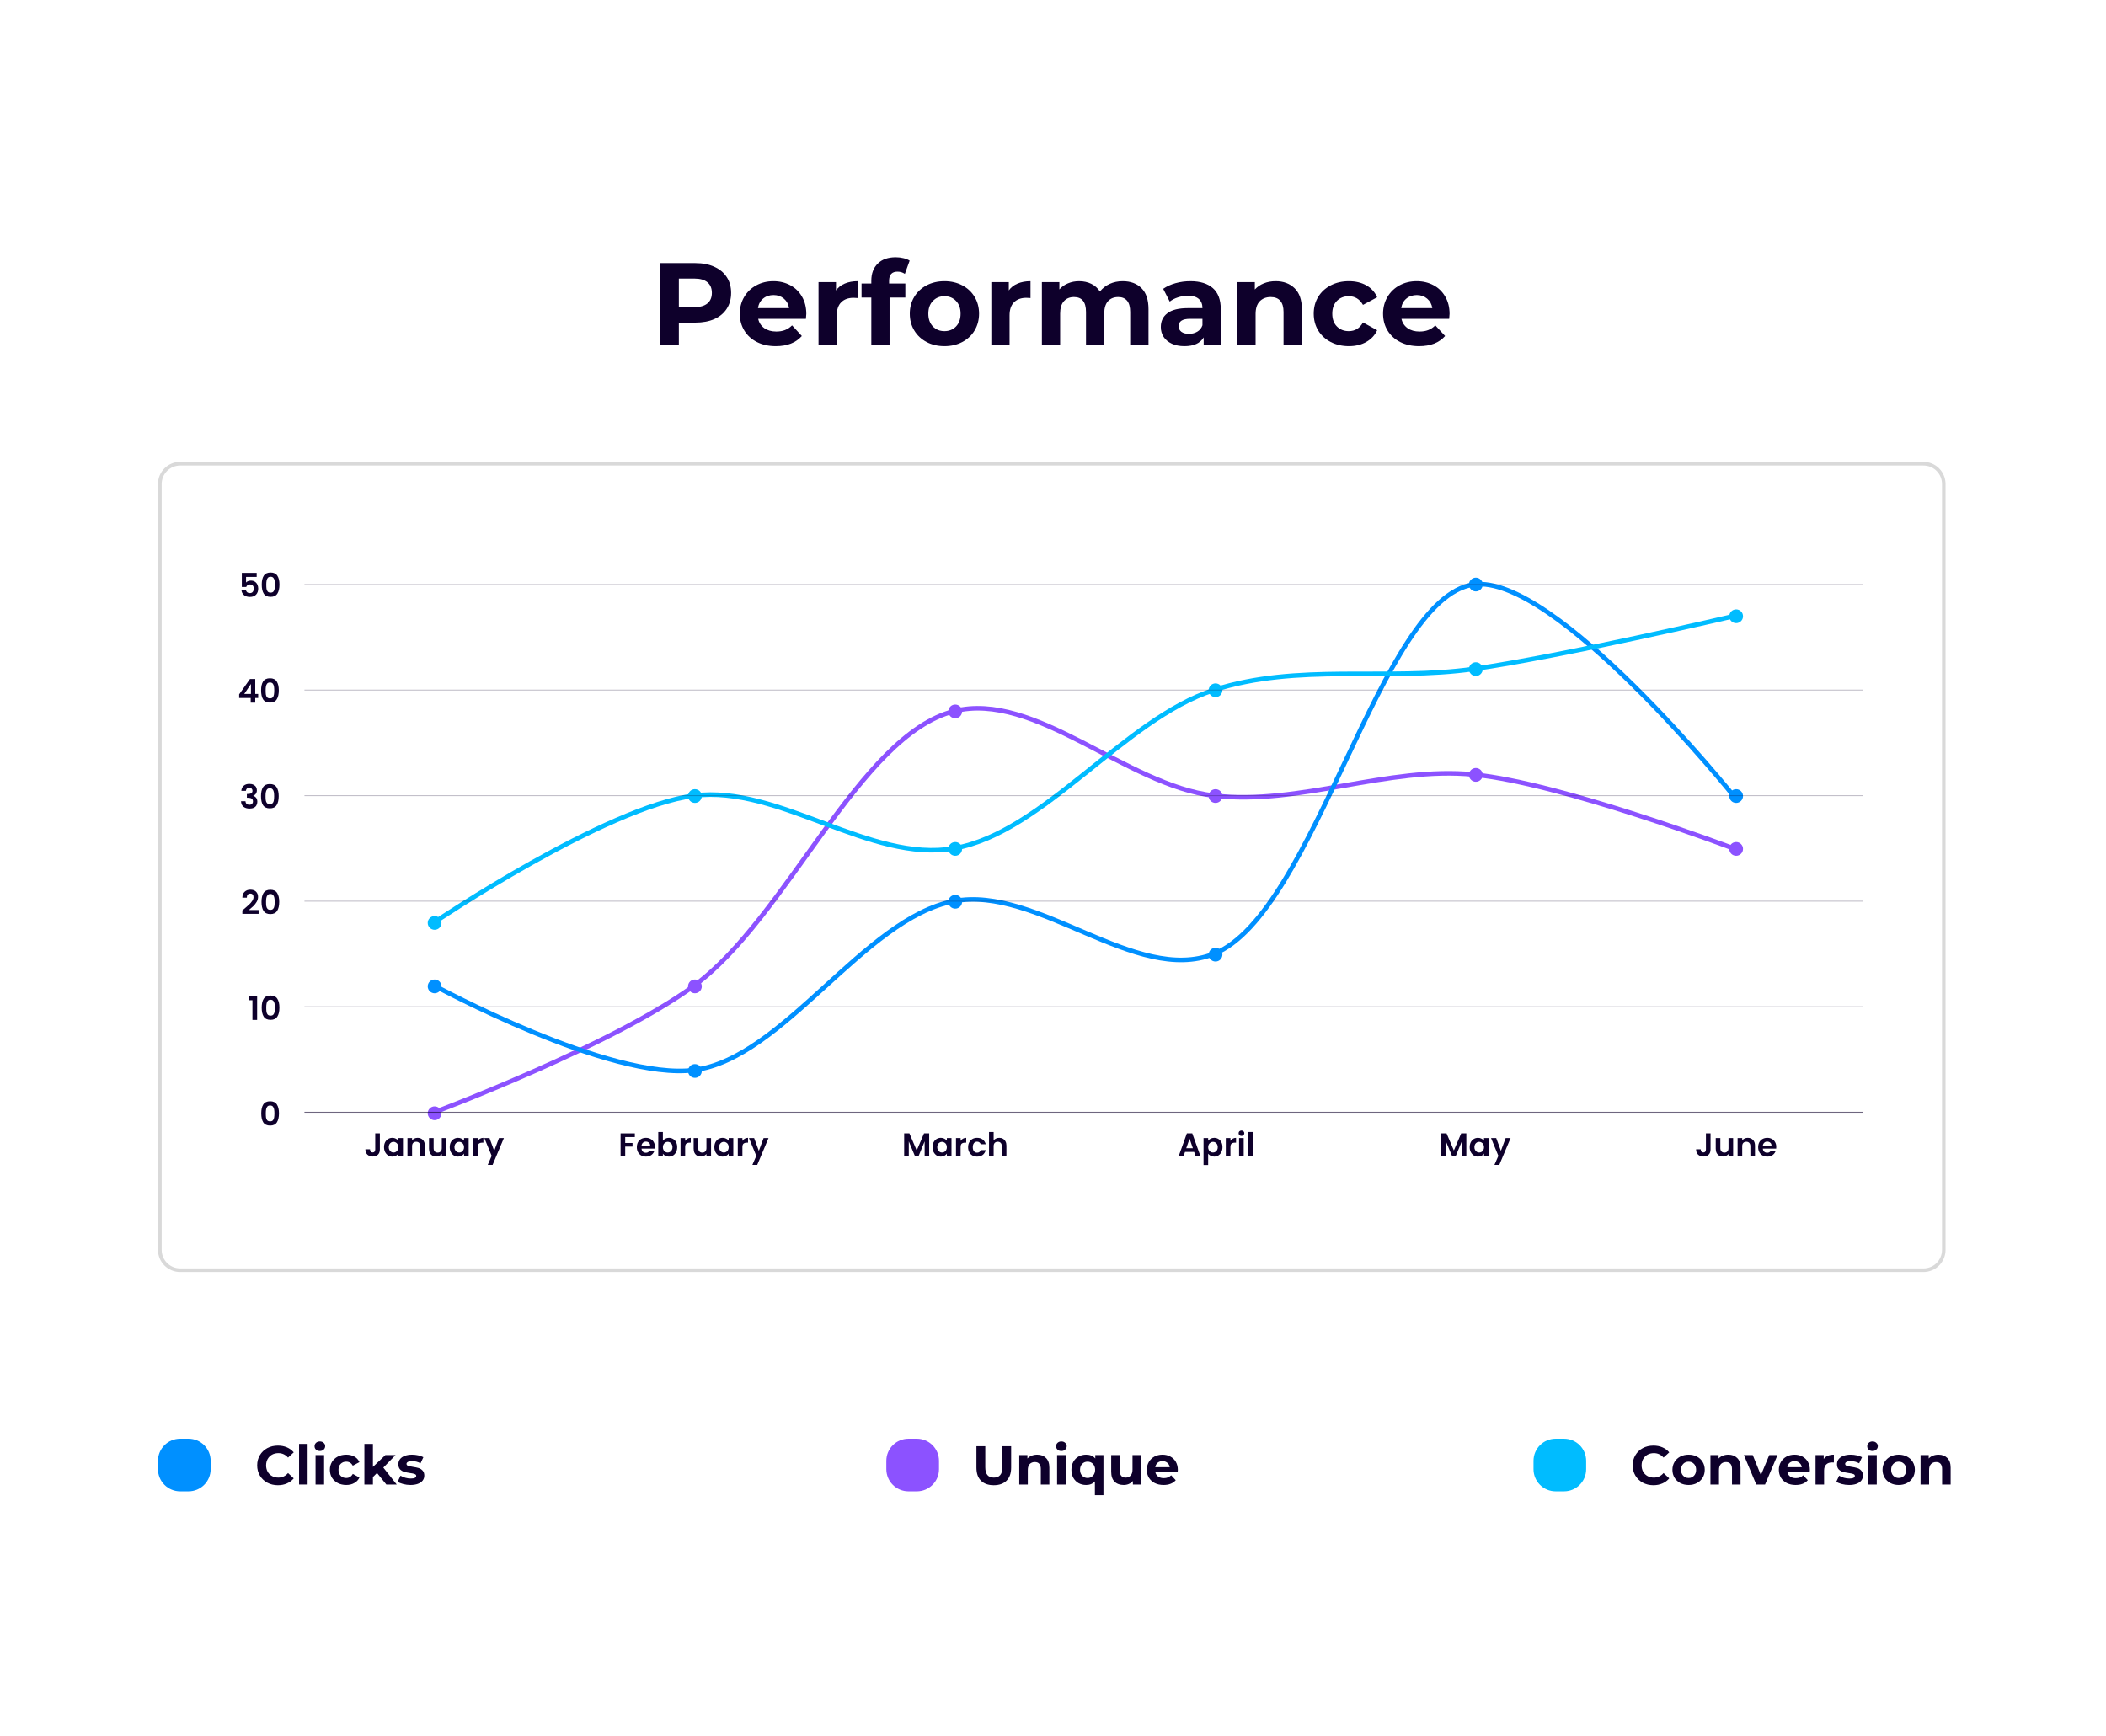 <svg xmlns="http://www.w3.org/2000/svg" xmlns:xlink="http://www.w3.org/1999/xlink" width="570" zoomAndPan="magnify" viewBox="0 0 427.5 352.5" height="470" preserveAspectRatio="xMidYMid meet" version="1.0"><defs><g/><clipPath id="40ef46d50d"><path d="M 32.07 93.762 L 395 93.762 L 395 258.527 L 32.07 258.527 Z M 32.07 93.762 " clip-rule="nonzero"/></clipPath><clipPath id="82c4ca446d"><path d="M 36.566 93.762 L 390.434 93.762 C 392.918 93.762 394.93 95.773 394.93 98.258 L 394.93 253.742 C 394.93 256.227 392.918 258.238 390.434 258.238 L 36.566 258.238 C 34.082 258.238 32.07 256.227 32.07 253.742 L 32.07 98.258 C 32.07 95.773 34.082 93.762 36.566 93.762 Z M 36.566 93.762 " clip-rule="nonzero"/></clipPath><clipPath id="b14130ecf6"><path d="M 32.07 292.07 L 42.762 292.07 L 42.762 302.758 L 32.07 302.758 Z M 32.07 292.07 " clip-rule="nonzero"/></clipPath><clipPath id="720ecb89ab"><path d="M 36.562 292.07 L 38.266 292.07 C 39.461 292.07 40.602 292.543 41.445 293.383 C 42.289 294.227 42.762 295.371 42.762 296.562 L 42.762 298.266 C 42.762 299.457 42.289 300.602 41.445 301.441 C 40.602 302.285 39.461 302.758 38.266 302.758 L 36.562 302.758 C 35.371 302.758 34.23 302.285 33.387 301.441 C 32.543 300.602 32.07 299.457 32.07 298.266 L 32.07 296.562 C 32.07 295.371 32.543 294.227 33.387 293.383 C 34.23 292.543 35.371 292.07 36.562 292.07 Z M 36.562 292.07 " clip-rule="nonzero"/></clipPath><clipPath id="14edbfa1f9"><path d="M 179.918 292.07 L 190.609 292.07 L 190.609 302.758 L 179.918 302.758 Z M 179.918 292.07 " clip-rule="nonzero"/></clipPath><clipPath id="911abbf4ac"><path d="M 184.41 292.07 L 186.113 292.07 C 187.305 292.07 188.449 292.543 189.293 293.383 C 190.133 294.227 190.609 295.371 190.609 296.562 L 190.609 298.266 C 190.609 299.457 190.133 300.602 189.293 301.441 C 188.449 302.285 187.305 302.758 186.113 302.758 L 184.41 302.758 C 183.219 302.758 182.074 302.285 181.234 301.441 C 180.391 300.602 179.918 299.457 179.918 298.266 L 179.918 296.562 C 179.918 295.371 180.391 294.227 181.234 293.383 C 182.074 292.543 183.219 292.07 184.41 292.07 Z M 184.41 292.07 " clip-rule="nonzero"/></clipPath><clipPath id="64ea6529fc"><path d="M 311.289 292.07 L 321.977 292.07 L 321.977 302.758 L 311.289 302.758 Z M 311.289 292.07 " clip-rule="nonzero"/></clipPath><clipPath id="8c9a974ecb"><path d="M 315.781 292.07 L 317.484 292.07 C 318.676 292.07 319.82 292.543 320.664 293.383 C 321.504 294.227 321.977 295.371 321.977 296.562 L 321.977 298.266 C 321.977 299.457 321.504 300.602 320.664 301.441 C 319.82 302.285 318.676 302.758 317.484 302.758 L 315.781 302.758 C 314.59 302.758 313.445 302.285 312.605 301.441 C 311.762 300.602 311.289 299.457 311.289 298.266 L 311.289 296.562 C 311.289 295.371 311.762 294.227 312.605 293.383 C 313.445 292.543 314.59 292.07 315.781 292.07 Z M 315.781 292.07 " clip-rule="nonzero"/></clipPath></defs><g clip-path="url(#40ef46d50d)"><g clip-path="url(#82c4ca446d)"><path stroke-linecap="butt" transform="matrix(0.749, 0, 0, 0.749, 32.072, 93.763)" fill="none" stroke-linejoin="miter" d="M 6.001 -0.001 L 478.494 -0.001 C 481.811 -0.001 484.497 2.685 484.497 6.002 L 484.497 213.608 C 484.497 216.926 481.811 219.612 478.494 219.612 L 6.001 219.612 C 2.684 219.612 -0.002 216.926 -0.002 213.608 L -0.002 6.002 C -0.002 2.685 2.684 -0.001 6.001 -0.001 Z M 6.001 -0.001 " stroke="#d9d9d9" stroke-width="2" stroke-opacity="1" stroke-miterlimit="4"/></g></g><path stroke-linecap="round" transform="matrix(0.186, 0, 0, 0.186, 61.801, 118.667)" fill="none" stroke-linejoin="miter" d="M 141.782 576.001 C 141.782 576.001 336.344 503.077 425.325 437.762 " stroke="#8c52ff" stroke-width="5" stroke-opacity="1" stroke-miterlimit="4"/><path stroke-linecap="round" transform="matrix(0.186, 0, 0, 0.186, 61.801, 118.667)" fill="none" stroke-linejoin="miter" d="M 425.325 437.762 C 527.071 363.076 605.341 164.594 708.869 138.246 " stroke="#8c52ff" stroke-width="5" stroke-opacity="1" stroke-miterlimit="4"/><path stroke-linecap="round" transform="matrix(0.186, 0, 0, 0.186, 61.801, 118.667)" fill="none" stroke-linejoin="miter" d="M 708.869 138.246 C 796.885 115.838 896.766 219.198 992.412 230.391 " stroke="#8c52ff" stroke-width="5" stroke-opacity="1" stroke-miterlimit="4"/><path stroke-linecap="round" transform="matrix(0.186, 0, 0, 0.186, 61.801, 118.667)" fill="none" stroke-linejoin="miter" d="M 992.412 230.391 C 1085.837 241.333 1182.259 198.153 1275.956 207.355 " stroke="#8c52ff" stroke-width="5" stroke-opacity="1" stroke-miterlimit="4"/><path stroke-linecap="round" transform="matrix(0.186, 0, 0, 0.186, 61.801, 118.667)" fill="none" stroke-linejoin="miter" d="M 1275.956 207.355 C 1371.33 216.746 1559.499 287.993 1559.499 287.993 " stroke="#8c52ff" stroke-width="5" stroke-opacity="1" stroke-miterlimit="4"/><path stroke-linecap="round" transform="matrix(0.186, 0, 0, 0.186, 61.801, 118.667)" fill="none" stroke-linejoin="miter" d="M 141.782 437.762 C 141.782 437.762 333.599 542.002 425.325 529.928 " stroke="#0090ff" stroke-width="5" stroke-opacity="1" stroke-miterlimit="4"/><path stroke-linecap="round" transform="matrix(0.186, 0, 0, 0.186, 61.801, 118.667)" fill="none" stroke-linejoin="miter" d="M 425.325 529.928 C 523.005 517.037 610.372 364.334 708.869 345.595 " stroke="#0090ff" stroke-width="5" stroke-opacity="1" stroke-miterlimit="4"/><path stroke-linecap="round" transform="matrix(0.186, 0, 0, 0.186, 61.801, 118.667)" fill="none" stroke-linejoin="miter" d="M 708.869 345.595 C 799.967 328.26 907.477 437.007 992.412 403.196 " stroke="#0090ff" stroke-width="5" stroke-opacity="1" stroke-miterlimit="4"/><path stroke-linecap="round" transform="matrix(0.186, 0, 0, 0.186, 61.801, 118.667)" fill="none" stroke-linejoin="miter" d="M 992.412 403.196 C 1103.256 359.094 1173.245 14.238 1275.956 0.006 " stroke="#0090ff" stroke-width="5" stroke-opacity="1" stroke-miterlimit="4"/><path stroke-linecap="round" transform="matrix(0.186, 0, 0, 0.186, 61.801, 118.667)" fill="none" stroke-linejoin="miter" d="M 1275.956 0.006 C 1364.392 -12.257 1559.499 230.391 1559.499 230.391 " stroke="#0090ff" stroke-width="5" stroke-opacity="1" stroke-miterlimit="4"/><path stroke-linecap="round" transform="matrix(0.186, 0, 0, 0.186, 61.801, 118.667)" fill="none" stroke-linejoin="miter" d="M 141.782 368.631 C 141.782 368.631 328.673 242.696 425.325 230.391 " stroke="#00bcff" stroke-width="5" stroke-opacity="1" stroke-miterlimit="4"/><path stroke-linecap="round" transform="matrix(0.186, 0, 0, 0.186, 61.801, 118.667)" fill="none" stroke-linejoin="miter" d="M 425.325 230.391 C 517.869 218.611 617.394 304.028 708.869 287.993 " stroke="#00bcff" stroke-width="5" stroke-opacity="1" stroke-miterlimit="4"/><path stroke-linecap="round" transform="matrix(0.186, 0, 0, 0.186, 61.801, 118.667)" fill="none" stroke-linejoin="miter" d="M 708.869 287.993 C 806.863 270.826 893.957 147.196 992.412 115.209 " stroke="#00bcff" stroke-width="5" stroke-opacity="1" stroke-miterlimit="4"/><path stroke-linecap="round" transform="matrix(0.186, 0, 0, 0.186, 61.801, 118.667)" fill="none" stroke-linejoin="miter" d="M 992.412 115.209 C 1083.552 85.591 1181.84 105.504 1275.956 92.152 " stroke="#00bcff" stroke-width="5" stroke-opacity="1" stroke-miterlimit="4"/><path stroke-linecap="round" transform="matrix(0.186, 0, 0, 0.186, 61.801, 118.667)" fill="none" stroke-linejoin="miter" d="M 1275.956 92.152 C 1370.869 78.715 1559.499 34.55 1559.499 34.55 " stroke="#00bcff" stroke-width="5" stroke-opacity="1" stroke-miterlimit="4"/><path fill="#8c52ff" d="M 89.617 226.008 C 89.617 225.82 89.582 225.645 89.512 225.473 C 89.441 225.301 89.34 225.148 89.211 225.02 C 89.078 224.887 88.926 224.789 88.758 224.715 C 88.586 224.645 88.406 224.609 88.223 224.609 C 88.035 224.609 87.855 224.645 87.688 224.715 C 87.516 224.789 87.363 224.887 87.234 225.02 C 87.102 225.148 87 225.301 86.93 225.473 C 86.859 225.645 86.824 225.82 86.824 226.008 C 86.824 226.191 86.859 226.371 86.93 226.543 C 87 226.715 87.102 226.863 87.234 226.996 C 87.363 227.125 87.516 227.227 87.688 227.297 C 87.855 227.371 88.035 227.406 88.223 227.406 C 88.406 227.406 88.586 227.371 88.758 227.297 C 88.926 227.227 89.078 227.125 89.211 226.996 C 89.34 226.863 89.441 226.715 89.512 226.543 C 89.582 226.371 89.617 226.191 89.617 226.008 Z M 89.617 226.008 " fill-opacity="1" fill-rule="nonzero"/><path fill="#8c52ff" d="M 142.461 200.246 C 142.461 200.059 142.422 199.883 142.352 199.711 C 142.281 199.539 142.18 199.387 142.051 199.258 C 141.918 199.125 141.766 199.027 141.598 198.953 C 141.426 198.883 141.246 198.848 141.062 198.848 C 140.875 198.848 140.699 198.883 140.527 198.953 C 140.355 199.027 140.203 199.125 140.074 199.258 C 139.941 199.387 139.84 199.539 139.77 199.711 C 139.699 199.883 139.664 200.059 139.664 200.246 C 139.664 200.43 139.699 200.609 139.77 200.781 C 139.84 200.953 139.941 201.102 140.074 201.234 C 140.203 201.363 140.355 201.465 140.527 201.535 C 140.699 201.609 140.875 201.645 141.062 201.645 C 141.246 201.645 141.426 201.609 141.598 201.535 C 141.766 201.465 141.918 201.363 142.051 201.234 C 142.18 201.102 142.281 200.953 142.352 200.781 C 142.422 200.609 142.461 200.43 142.461 200.246 Z M 142.461 200.246 " fill-opacity="1" fill-rule="nonzero"/><path fill="#8c52ff" d="M 195.301 144.43 C 195.301 144.242 195.266 144.066 195.191 143.895 C 195.121 143.723 195.02 143.57 194.891 143.441 C 194.758 143.309 194.609 143.207 194.438 143.137 C 194.266 143.066 194.086 143.031 193.902 143.031 C 193.715 143.031 193.539 143.066 193.367 143.137 C 193.195 143.207 193.043 143.309 192.914 143.441 C 192.781 143.57 192.68 143.723 192.609 143.895 C 192.539 144.066 192.504 144.242 192.504 144.43 C 192.504 144.613 192.539 144.793 192.609 144.965 C 192.68 145.133 192.781 145.285 192.914 145.418 C 193.043 145.547 193.195 145.648 193.367 145.719 C 193.539 145.789 193.715 145.828 193.902 145.828 C 194.086 145.828 194.266 145.789 194.438 145.719 C 194.609 145.648 194.758 145.547 194.891 145.418 C 195.02 145.285 195.121 145.133 195.191 144.965 C 195.266 144.793 195.301 144.613 195.301 144.43 Z M 195.301 144.43 " fill-opacity="1" fill-rule="nonzero"/><path fill="#8c52ff" d="M 248.141 161.602 C 248.141 161.418 248.105 161.238 248.031 161.066 C 247.961 160.898 247.859 160.746 247.73 160.613 C 247.598 160.484 247.449 160.383 247.277 160.312 C 247.105 160.242 246.926 160.207 246.742 160.207 C 246.555 160.207 246.379 160.242 246.207 160.312 C 246.035 160.383 245.883 160.484 245.754 160.613 C 245.621 160.746 245.523 160.898 245.449 161.066 C 245.379 161.238 245.344 161.418 245.344 161.602 C 245.344 161.789 245.379 161.965 245.449 162.137 C 245.523 162.309 245.621 162.461 245.754 162.59 C 245.883 162.723 246.035 162.824 246.207 162.895 C 246.379 162.965 246.555 163 246.742 163 C 246.926 163 247.105 162.965 247.277 162.895 C 247.449 162.824 247.598 162.723 247.73 162.59 C 247.859 162.461 247.961 162.309 248.031 162.137 C 248.105 161.965 248.141 161.789 248.141 161.602 Z M 248.141 161.602 " fill-opacity="1" fill-rule="nonzero"/><path fill="#8c52ff" d="M 300.98 157.309 C 300.98 157.125 300.945 156.945 300.875 156.773 C 300.801 156.602 300.703 156.453 300.57 156.32 C 300.441 156.191 300.289 156.09 300.117 156.02 C 299.945 155.949 299.766 155.91 299.582 155.91 C 299.398 155.91 299.219 155.949 299.047 156.02 C 298.875 156.09 298.727 156.191 298.594 156.32 C 298.461 156.453 298.363 156.602 298.289 156.773 C 298.219 156.945 298.184 157.125 298.184 157.309 C 298.184 157.496 298.219 157.672 298.289 157.844 C 298.363 158.016 298.461 158.168 298.594 158.297 C 298.727 158.43 298.875 158.531 299.047 158.602 C 299.219 158.672 299.398 158.707 299.582 158.707 C 299.766 158.707 299.945 158.672 300.117 158.602 C 300.289 158.531 300.441 158.43 300.57 158.297 C 300.703 158.168 300.801 158.016 300.875 157.844 C 300.945 157.672 300.98 157.496 300.98 157.309 Z M 300.98 157.309 " fill-opacity="1" fill-rule="nonzero"/><path fill="#8c52ff" d="M 353.82 172.336 C 353.82 172.152 353.785 171.973 353.715 171.801 C 353.645 171.633 353.543 171.48 353.41 171.348 C 353.281 171.219 353.129 171.117 352.957 171.047 C 352.785 170.977 352.609 170.941 352.422 170.941 C 352.238 170.941 352.059 170.977 351.887 171.047 C 351.715 171.117 351.566 171.219 351.434 171.348 C 351.305 171.48 351.203 171.633 351.133 171.801 C 351.059 171.973 351.023 172.152 351.023 172.336 C 351.023 172.523 351.059 172.699 351.133 172.871 C 351.203 173.043 351.305 173.195 351.434 173.324 C 351.566 173.457 351.715 173.559 351.887 173.629 C 352.059 173.699 352.238 173.734 352.422 173.734 C 352.609 173.734 352.785 173.699 352.957 173.629 C 353.129 173.559 353.281 173.457 353.41 173.324 C 353.543 173.195 353.645 173.043 353.715 172.871 C 353.785 172.699 353.82 172.523 353.82 172.336 Z M 353.82 172.336 " fill-opacity="1" fill-rule="nonzero"/><path fill="#0090ff" d="M 89.617 200.246 C 89.617 200.059 89.582 199.883 89.512 199.711 C 89.441 199.539 89.34 199.387 89.211 199.258 C 89.078 199.125 88.926 199.027 88.758 198.953 C 88.586 198.883 88.406 198.848 88.223 198.848 C 88.035 198.848 87.855 198.883 87.688 198.953 C 87.516 199.027 87.363 199.125 87.234 199.258 C 87.102 199.387 87 199.539 86.93 199.711 C 86.859 199.883 86.824 200.059 86.824 200.246 C 86.824 200.43 86.859 200.609 86.93 200.781 C 87 200.953 87.102 201.102 87.234 201.234 C 87.363 201.363 87.516 201.465 87.688 201.535 C 87.855 201.609 88.035 201.645 88.223 201.645 C 88.406 201.645 88.586 201.609 88.758 201.535 C 88.926 201.465 89.078 201.363 89.211 201.234 C 89.34 201.102 89.441 200.953 89.512 200.781 C 89.582 200.609 89.617 200.43 89.617 200.246 Z M 89.617 200.246 " fill-opacity="1" fill-rule="nonzero"/><path fill="#0090ff" d="M 142.461 217.422 C 142.461 217.234 142.422 217.059 142.352 216.887 C 142.281 216.715 142.18 216.562 142.051 216.434 C 141.918 216.301 141.766 216.199 141.598 216.129 C 141.426 216.059 141.246 216.023 141.062 216.023 C 140.875 216.023 140.699 216.059 140.527 216.129 C 140.355 216.199 140.203 216.301 140.074 216.434 C 139.941 216.562 139.84 216.715 139.77 216.887 C 139.699 217.059 139.664 217.234 139.664 217.422 C 139.664 217.605 139.699 217.785 139.77 217.957 C 139.84 218.125 139.941 218.277 140.074 218.41 C 140.203 218.539 140.355 218.641 140.527 218.711 C 140.699 218.781 140.875 218.816 141.062 218.816 C 141.246 218.816 141.426 218.781 141.598 218.711 C 141.766 218.641 141.918 218.539 142.051 218.41 C 142.18 218.277 142.281 218.125 142.352 217.957 C 142.422 217.785 142.461 217.605 142.461 217.422 Z M 142.461 217.422 " fill-opacity="1" fill-rule="nonzero"/><path fill="#0090ff" d="M 195.301 183.07 C 195.301 182.887 195.266 182.707 195.191 182.535 C 195.121 182.363 195.02 182.215 194.891 182.082 C 194.758 181.953 194.609 181.852 194.438 181.781 C 194.266 181.711 194.086 181.672 193.902 181.672 C 193.715 181.672 193.539 181.711 193.367 181.781 C 193.195 181.852 193.043 181.953 192.914 182.082 C 192.781 182.215 192.68 182.363 192.609 182.535 C 192.539 182.707 192.504 182.887 192.504 183.07 C 192.504 183.258 192.539 183.434 192.609 183.605 C 192.68 183.777 192.781 183.93 192.914 184.059 C 193.043 184.191 193.195 184.293 193.367 184.363 C 193.539 184.434 193.715 184.469 193.902 184.469 C 194.086 184.469 194.266 184.434 194.438 184.363 C 194.609 184.293 194.758 184.191 194.891 184.059 C 195.02 183.93 195.121 183.777 195.191 183.605 C 195.266 183.434 195.301 183.258 195.301 183.07 Z M 195.301 183.07 " fill-opacity="1" fill-rule="nonzero"/><path fill="#0090ff" d="M 248.141 193.805 C 248.141 193.621 248.105 193.441 248.031 193.27 C 247.961 193.098 247.859 192.949 247.73 192.816 C 247.598 192.688 247.449 192.586 247.277 192.516 C 247.105 192.441 246.926 192.406 246.742 192.406 C 246.555 192.406 246.379 192.441 246.207 192.516 C 246.035 192.586 245.883 192.688 245.754 192.816 C 245.621 192.949 245.523 193.098 245.449 193.27 C 245.379 193.441 245.344 193.621 245.344 193.805 C 245.344 193.992 245.379 194.168 245.449 194.34 C 245.523 194.512 245.621 194.664 245.754 194.793 C 245.883 194.926 246.035 195.027 246.207 195.098 C 246.379 195.168 246.555 195.203 246.742 195.203 C 246.926 195.203 247.105 195.168 247.277 195.098 C 247.449 195.027 247.598 194.926 247.73 194.793 C 247.859 194.664 247.961 194.512 248.031 194.34 C 248.105 194.168 248.141 193.992 248.141 193.805 Z M 248.141 193.805 " fill-opacity="1" fill-rule="nonzero"/><path fill="#0090ff" d="M 300.98 118.668 C 300.98 118.48 300.945 118.305 300.875 118.133 C 300.801 117.961 300.703 117.809 300.57 117.68 C 300.441 117.547 300.289 117.445 300.117 117.375 C 299.945 117.305 299.766 117.27 299.582 117.27 C 299.398 117.27 299.219 117.305 299.047 117.375 C 298.875 117.445 298.727 117.547 298.594 117.68 C 298.461 117.809 298.363 117.961 298.289 118.133 C 298.219 118.305 298.184 118.48 298.184 118.668 C 298.184 118.852 298.219 119.031 298.289 119.203 C 298.363 119.371 298.461 119.523 298.594 119.656 C 298.727 119.785 298.875 119.887 299.047 119.957 C 299.219 120.027 299.398 120.066 299.582 120.066 C 299.766 120.066 299.945 120.027 300.117 119.957 C 300.289 119.887 300.441 119.785 300.57 119.656 C 300.703 119.523 300.801 119.371 300.875 119.203 C 300.945 119.031 300.98 118.852 300.98 118.668 Z M 300.98 118.668 " fill-opacity="1" fill-rule="nonzero"/><path fill="#0090ff" d="M 353.82 161.602 C 353.82 161.418 353.785 161.238 353.715 161.066 C 353.645 160.898 353.543 160.746 353.41 160.613 C 353.281 160.484 353.129 160.383 352.957 160.312 C 352.785 160.242 352.609 160.207 352.422 160.207 C 352.238 160.207 352.059 160.242 351.887 160.312 C 351.715 160.383 351.566 160.484 351.434 160.613 C 351.305 160.746 351.203 160.898 351.133 161.066 C 351.059 161.238 351.023 161.418 351.023 161.602 C 351.023 161.789 351.059 161.965 351.133 162.137 C 351.203 162.309 351.305 162.461 351.434 162.59 C 351.566 162.723 351.715 162.824 351.887 162.895 C 352.059 162.965 352.238 163 352.422 163 C 352.609 163 352.785 162.965 352.957 162.895 C 353.129 162.824 353.281 162.723 353.41 162.59 C 353.543 162.461 353.645 162.309 353.715 162.137 C 353.785 161.965 353.82 161.789 353.82 161.602 Z M 353.82 161.602 " fill-opacity="1" fill-rule="nonzero"/><path fill="#00bcff" d="M 89.617 187.363 C 89.617 187.18 89.582 187 89.512 186.828 C 89.441 186.66 89.34 186.508 89.211 186.375 C 89.078 186.246 88.926 186.145 88.758 186.074 C 88.586 186.004 88.406 185.969 88.223 185.969 C 88.035 185.969 87.855 186.004 87.688 186.074 C 87.516 186.145 87.363 186.246 87.234 186.375 C 87.102 186.508 87 186.66 86.93 186.828 C 86.859 187 86.824 187.18 86.824 187.363 C 86.824 187.551 86.859 187.73 86.93 187.898 C 87 188.07 87.102 188.223 87.234 188.352 C 87.363 188.484 87.516 188.586 87.688 188.656 C 87.855 188.727 88.035 188.762 88.223 188.762 C 88.406 188.762 88.586 188.727 88.758 188.656 C 88.926 188.586 89.078 188.484 89.211 188.352 C 89.34 188.223 89.441 188.07 89.512 187.898 C 89.582 187.73 89.617 187.551 89.617 187.363 Z M 89.617 187.363 " fill-opacity="1" fill-rule="nonzero"/><path fill="#00bcff" d="M 142.461 161.602 C 142.461 161.418 142.422 161.238 142.352 161.066 C 142.281 160.898 142.18 160.746 142.051 160.613 C 141.918 160.484 141.766 160.383 141.598 160.312 C 141.426 160.242 141.246 160.207 141.062 160.207 C 140.875 160.207 140.699 160.242 140.527 160.312 C 140.355 160.383 140.203 160.484 140.074 160.613 C 139.941 160.746 139.84 160.898 139.77 161.066 C 139.699 161.238 139.664 161.418 139.664 161.602 C 139.664 161.789 139.699 161.965 139.77 162.137 C 139.84 162.309 139.941 162.461 140.074 162.59 C 140.203 162.723 140.355 162.824 140.527 162.895 C 140.699 162.965 140.875 163 141.062 163 C 141.246 163 141.426 162.965 141.598 162.895 C 141.766 162.824 141.918 162.723 142.051 162.59 C 142.18 162.461 142.281 162.309 142.352 162.137 C 142.422 161.965 142.461 161.789 142.461 161.602 Z M 142.461 161.602 " fill-opacity="1" fill-rule="nonzero"/><path fill="#00bcff" d="M 195.301 172.336 C 195.301 172.152 195.266 171.973 195.191 171.801 C 195.121 171.633 195.02 171.48 194.891 171.348 C 194.758 171.219 194.609 171.117 194.438 171.047 C 194.266 170.977 194.086 170.941 193.902 170.941 C 193.715 170.941 193.539 170.977 193.367 171.047 C 193.195 171.117 193.043 171.219 192.914 171.348 C 192.781 171.48 192.68 171.633 192.609 171.801 C 192.539 171.973 192.504 172.152 192.504 172.336 C 192.504 172.523 192.539 172.699 192.609 172.871 C 192.68 173.043 192.781 173.195 192.914 173.324 C 193.043 173.457 193.195 173.559 193.367 173.629 C 193.539 173.699 193.715 173.734 193.902 173.734 C 194.086 173.734 194.266 173.699 194.438 173.629 C 194.609 173.559 194.758 173.457 194.891 173.324 C 195.02 173.195 195.121 173.043 195.191 172.871 C 195.266 172.699 195.301 172.523 195.301 172.336 Z M 195.301 172.336 " fill-opacity="1" fill-rule="nonzero"/><path fill="#00bcff" d="M 248.141 140.137 C 248.141 139.949 248.105 139.77 248.031 139.602 C 247.961 139.43 247.859 139.277 247.73 139.148 C 247.598 139.016 247.449 138.914 247.277 138.844 C 247.105 138.773 246.926 138.738 246.742 138.738 C 246.555 138.738 246.379 138.773 246.207 138.844 C 246.035 138.914 245.883 139.016 245.754 139.148 C 245.621 139.277 245.523 139.43 245.449 139.602 C 245.379 139.77 245.344 139.949 245.344 140.137 C 245.344 140.32 245.379 140.5 245.449 140.668 C 245.523 140.84 245.621 140.992 245.754 141.125 C 245.883 141.254 246.035 141.355 246.207 141.426 C 246.379 141.496 246.555 141.531 246.742 141.531 C 246.926 141.531 247.105 141.496 247.277 141.426 C 247.449 141.355 247.598 141.254 247.73 141.125 C 247.859 140.992 247.961 140.84 248.031 140.668 C 248.105 140.5 248.141 140.32 248.141 140.137 Z M 248.141 140.137 " fill-opacity="1" fill-rule="nonzero"/><path fill="#00bcff" d="M 300.98 135.84 C 300.98 135.656 300.945 135.477 300.875 135.305 C 300.801 135.137 300.703 134.984 300.57 134.852 C 300.441 134.723 300.289 134.621 300.117 134.551 C 299.945 134.48 299.766 134.445 299.582 134.445 C 299.398 134.445 299.219 134.48 299.047 134.551 C 298.875 134.621 298.727 134.723 298.594 134.852 C 298.461 134.984 298.363 135.137 298.289 135.305 C 298.219 135.477 298.184 135.656 298.184 135.84 C 298.184 136.027 298.219 136.203 298.289 136.375 C 298.363 136.547 298.461 136.699 298.594 136.828 C 298.727 136.961 298.875 137.062 299.047 137.133 C 299.219 137.203 299.398 137.238 299.582 137.238 C 299.766 137.238 299.945 137.203 300.117 137.133 C 300.289 137.062 300.441 136.961 300.57 136.828 C 300.703 136.699 300.801 136.547 300.875 136.375 C 300.945 136.203 300.98 136.027 300.98 135.84 Z M 300.98 135.84 " fill-opacity="1" fill-rule="nonzero"/><path fill="#00bcff" d="M 353.82 125.105 C 353.82 124.922 353.785 124.742 353.715 124.574 C 353.645 124.402 353.543 124.25 353.41 124.117 C 353.281 123.988 353.129 123.887 352.957 123.816 C 352.785 123.746 352.609 123.711 352.422 123.711 C 352.238 123.711 352.059 123.746 351.887 123.816 C 351.715 123.887 351.566 123.988 351.434 124.117 C 351.305 124.25 351.203 124.402 351.133 124.574 C 351.059 124.742 351.023 124.922 351.023 125.105 C 351.023 125.293 351.059 125.473 351.133 125.641 C 351.203 125.812 351.305 125.965 351.434 126.094 C 351.566 126.227 351.715 126.328 351.887 126.398 C 352.059 126.469 352.238 126.504 352.422 126.504 C 352.609 126.504 352.785 126.469 352.957 126.398 C 353.129 126.328 353.281 126.227 353.41 126.094 C 353.543 125.965 353.645 125.812 353.715 125.641 C 353.785 125.473 353.82 125.293 353.82 125.105 Z M 353.82 125.105 " fill-opacity="1" fill-rule="nonzero"/><g fill="#0e002b" fill-opacity="1"><g transform="translate(73.936, 234.747)"><g><path d="M 3.172 -4.656 L 3.172 -1.391 C 3.172 -0.93 3.039 -0.578 2.781 -0.328 C 2.52 -0.078 2.172 0.047 1.734 0.047 C 1.285 0.047 0.922 -0.082 0.641 -0.344 C 0.367 -0.602 0.234 -0.961 0.234 -1.422 L 1.172 -1.422 C 1.18 -1.223 1.227 -1.066 1.312 -0.953 C 1.406 -0.836 1.539 -0.781 1.719 -0.781 C 1.883 -0.781 2.008 -0.832 2.094 -0.938 C 2.188 -1.051 2.234 -1.203 2.234 -1.391 L 2.234 -4.656 Z M 3.172 -4.656 "/></g></g></g><g fill="#0e002b" fill-opacity="1"><g transform="translate(77.737, 234.747)"><g><path d="M 0.219 -1.859 C 0.219 -2.234 0.289 -2.566 0.438 -2.859 C 0.594 -3.148 0.797 -3.367 1.047 -3.516 C 1.305 -3.672 1.594 -3.75 1.906 -3.75 C 2.188 -3.75 2.426 -3.691 2.625 -3.578 C 2.832 -3.473 3 -3.336 3.125 -3.172 L 3.125 -3.703 L 4.062 -3.703 L 4.062 0 L 3.125 0 L 3.125 -0.547 C 3.008 -0.367 2.844 -0.223 2.625 -0.109 C 2.414 0.004 2.176 0.062 1.906 0.062 C 1.594 0.062 1.305 -0.016 1.047 -0.172 C 0.797 -0.336 0.594 -0.566 0.438 -0.859 C 0.289 -1.148 0.219 -1.484 0.219 -1.859 Z M 3.125 -1.844 C 3.125 -2.07 3.078 -2.266 2.984 -2.422 C 2.898 -2.586 2.781 -2.711 2.625 -2.797 C 2.477 -2.891 2.316 -2.938 2.141 -2.938 C 1.973 -2.938 1.816 -2.895 1.672 -2.812 C 1.523 -2.727 1.406 -2.602 1.312 -2.438 C 1.219 -2.27 1.172 -2.078 1.172 -1.859 C 1.172 -1.641 1.219 -1.445 1.312 -1.281 C 1.406 -1.113 1.523 -0.984 1.672 -0.891 C 1.816 -0.805 1.973 -0.766 2.141 -0.766 C 2.316 -0.766 2.477 -0.805 2.625 -0.891 C 2.781 -0.973 2.898 -1.098 2.984 -1.266 C 3.078 -1.43 3.125 -1.625 3.125 -1.844 Z M 3.125 -1.844 "/></g></g></g><g fill="#0e002b" fill-opacity="1"><g transform="translate(82.257, 234.747)"><g><path d="M 2.516 -3.75 C 2.953 -3.75 3.305 -3.609 3.578 -3.328 C 3.848 -3.055 3.984 -2.672 3.984 -2.172 L 3.984 0 L 3.047 0 L 3.047 -2.047 C 3.047 -2.336 2.973 -2.562 2.828 -2.719 C 2.68 -2.875 2.484 -2.953 2.234 -2.953 C 1.973 -2.953 1.766 -2.875 1.609 -2.719 C 1.461 -2.562 1.391 -2.336 1.391 -2.047 L 1.391 0 L 0.453 0 L 0.453 -3.703 L 1.391 -3.703 L 1.391 -3.234 C 1.516 -3.391 1.672 -3.516 1.859 -3.609 C 2.055 -3.703 2.273 -3.75 2.516 -3.75 Z M 2.516 -3.75 "/></g></g></g><g fill="#0e002b" fill-opacity="1"><g transform="translate(86.665, 234.747)"><g><path d="M 3.953 -3.703 L 3.953 0 L 3.016 0 L 3.016 -0.469 C 2.891 -0.312 2.727 -0.188 2.531 -0.094 C 2.344 0 2.133 0.047 1.906 0.047 C 1.613 0.047 1.359 -0.008 1.141 -0.125 C 0.922 -0.25 0.742 -0.43 0.609 -0.672 C 0.484 -0.91 0.422 -1.195 0.422 -1.531 L 0.422 -3.703 L 1.359 -3.703 L 1.359 -1.656 C 1.359 -1.363 1.43 -1.141 1.578 -0.984 C 1.723 -0.828 1.926 -0.75 2.188 -0.75 C 2.438 -0.75 2.633 -0.828 2.781 -0.984 C 2.938 -1.141 3.016 -1.363 3.016 -1.656 L 3.016 -3.703 Z M 3.953 -3.703 "/></g></g></g><g fill="#0e002b" fill-opacity="1"><g transform="translate(91.073, 234.747)"><g><path d="M 0.219 -1.859 C 0.219 -2.234 0.289 -2.566 0.438 -2.859 C 0.594 -3.148 0.797 -3.367 1.047 -3.516 C 1.305 -3.672 1.594 -3.75 1.906 -3.75 C 2.188 -3.75 2.426 -3.691 2.625 -3.578 C 2.832 -3.473 3 -3.336 3.125 -3.172 L 3.125 -3.703 L 4.062 -3.703 L 4.062 0 L 3.125 0 L 3.125 -0.547 C 3.008 -0.367 2.844 -0.223 2.625 -0.109 C 2.414 0.004 2.176 0.062 1.906 0.062 C 1.594 0.062 1.305 -0.016 1.047 -0.172 C 0.797 -0.336 0.594 -0.566 0.438 -0.859 C 0.289 -1.148 0.219 -1.484 0.219 -1.859 Z M 3.125 -1.844 C 3.125 -2.07 3.078 -2.266 2.984 -2.422 C 2.898 -2.586 2.781 -2.711 2.625 -2.797 C 2.477 -2.891 2.316 -2.938 2.141 -2.938 C 1.973 -2.938 1.816 -2.895 1.672 -2.812 C 1.523 -2.727 1.406 -2.602 1.312 -2.438 C 1.219 -2.27 1.172 -2.078 1.172 -1.859 C 1.172 -1.641 1.219 -1.445 1.312 -1.281 C 1.406 -1.113 1.523 -0.984 1.672 -0.891 C 1.816 -0.805 1.973 -0.766 2.141 -0.766 C 2.316 -0.766 2.477 -0.805 2.625 -0.891 C 2.781 -0.973 2.898 -1.098 2.984 -1.266 C 3.078 -1.43 3.125 -1.625 3.125 -1.844 Z M 3.125 -1.844 "/></g></g></g><g fill="#0e002b" fill-opacity="1"><g transform="translate(95.593, 234.747)"><g><path d="M 1.391 -3.125 C 1.516 -3.32 1.672 -3.473 1.859 -3.578 C 2.055 -3.691 2.281 -3.75 2.531 -3.75 L 2.531 -2.766 L 2.281 -2.766 C 1.988 -2.766 1.766 -2.695 1.609 -2.562 C 1.461 -2.426 1.391 -2.188 1.391 -1.844 L 1.391 0 L 0.453 0 L 0.453 -3.703 L 1.391 -3.703 Z M 1.391 -3.125 "/></g></g></g><g fill="#0e002b" fill-opacity="1"><g transform="translate(98.287, 234.747)"><g><path d="M 4 -3.703 L 1.703 1.75 L 0.719 1.75 L 1.516 -0.094 L 0.031 -3.703 L 1.078 -3.703 L 2.031 -1.109 L 3 -3.703 Z M 4 -3.703 "/></g></g></g><g fill="#0e002b" fill-opacity="1"><g transform="translate(125.521, 234.747)"><g><path d="M 3.344 -4.656 L 3.344 -3.906 L 1.391 -3.906 L 1.391 -2.703 L 2.875 -2.703 L 2.875 -1.969 L 1.391 -1.969 L 1.391 0 L 0.453 0 L 0.453 -4.656 Z M 3.344 -4.656 "/></g></g></g><g fill="#0e002b" fill-opacity="1"><g transform="translate(129.055, 234.747)"><g><path d="M 3.891 -1.922 C 3.891 -1.797 3.883 -1.676 3.875 -1.562 L 1.172 -1.562 C 1.191 -1.301 1.281 -1.094 1.438 -0.938 C 1.602 -0.789 1.812 -0.719 2.062 -0.719 C 2.406 -0.719 2.648 -0.863 2.797 -1.156 L 3.797 -1.156 C 3.691 -0.801 3.488 -0.508 3.188 -0.281 C 2.883 -0.051 2.516 0.062 2.078 0.062 C 1.723 0.062 1.398 -0.016 1.109 -0.172 C 0.828 -0.328 0.609 -0.551 0.453 -0.844 C 0.297 -1.133 0.219 -1.469 0.219 -1.844 C 0.219 -2.227 0.297 -2.566 0.453 -2.859 C 0.609 -3.148 0.828 -3.367 1.109 -3.516 C 1.391 -3.672 1.711 -3.75 2.078 -3.75 C 2.43 -3.75 2.742 -3.672 3.016 -3.516 C 3.297 -3.367 3.508 -3.156 3.656 -2.875 C 3.812 -2.602 3.891 -2.285 3.891 -1.922 Z M 2.922 -2.188 C 2.922 -2.438 2.836 -2.629 2.672 -2.766 C 2.504 -2.91 2.297 -2.984 2.047 -2.984 C 1.816 -2.984 1.625 -2.91 1.469 -2.766 C 1.312 -2.629 1.211 -2.438 1.172 -2.188 Z M 2.922 -2.188 "/></g></g></g><g fill="#0e002b" fill-opacity="1"><g transform="translate(133.169, 234.747)"><g><path d="M 1.391 -3.156 C 1.516 -3.332 1.68 -3.473 1.891 -3.578 C 2.098 -3.691 2.336 -3.75 2.609 -3.75 C 2.93 -3.75 3.219 -3.672 3.469 -3.516 C 3.727 -3.367 3.93 -3.148 4.078 -2.859 C 4.223 -2.566 4.297 -2.234 4.297 -1.859 C 4.297 -1.484 4.223 -1.148 4.078 -0.859 C 3.93 -0.566 3.727 -0.336 3.469 -0.172 C 3.219 -0.016 2.93 0.062 2.609 0.062 C 2.336 0.062 2.098 0.008 1.891 -0.094 C 1.68 -0.207 1.516 -0.352 1.391 -0.531 L 1.391 0 L 0.453 0 L 0.453 -4.938 L 1.391 -4.938 Z M 3.344 -1.859 C 3.344 -2.078 3.297 -2.27 3.203 -2.438 C 3.117 -2.602 3 -2.727 2.844 -2.812 C 2.695 -2.895 2.539 -2.938 2.375 -2.938 C 2.195 -2.938 2.035 -2.891 1.891 -2.797 C 1.742 -2.711 1.625 -2.586 1.531 -2.422 C 1.438 -2.266 1.391 -2.07 1.391 -1.844 C 1.391 -1.625 1.438 -1.43 1.531 -1.266 C 1.625 -1.098 1.742 -0.973 1.891 -0.891 C 2.035 -0.805 2.195 -0.766 2.375 -0.766 C 2.539 -0.766 2.695 -0.805 2.844 -0.891 C 3 -0.984 3.117 -1.109 3.203 -1.266 C 3.297 -1.43 3.344 -1.629 3.344 -1.859 Z M 3.344 -1.859 "/></g></g></g><g fill="#0e002b" fill-opacity="1"><g transform="translate(137.69, 234.747)"><g><path d="M 1.391 -3.125 C 1.516 -3.32 1.672 -3.473 1.859 -3.578 C 2.055 -3.691 2.281 -3.75 2.531 -3.75 L 2.531 -2.766 L 2.281 -2.766 C 1.988 -2.766 1.766 -2.695 1.609 -2.562 C 1.461 -2.426 1.391 -2.188 1.391 -1.844 L 1.391 0 L 0.453 0 L 0.453 -3.703 L 1.391 -3.703 Z M 1.391 -3.125 "/></g></g></g><g fill="#0e002b" fill-opacity="1"><g transform="translate(140.384, 234.747)"><g><path d="M 3.953 -3.703 L 3.953 0 L 3.016 0 L 3.016 -0.469 C 2.891 -0.312 2.727 -0.188 2.531 -0.094 C 2.344 0 2.133 0.047 1.906 0.047 C 1.613 0.047 1.359 -0.008 1.141 -0.125 C 0.922 -0.25 0.742 -0.43 0.609 -0.672 C 0.484 -0.91 0.422 -1.195 0.422 -1.531 L 0.422 -3.703 L 1.359 -3.703 L 1.359 -1.656 C 1.359 -1.363 1.43 -1.141 1.578 -0.984 C 1.723 -0.828 1.926 -0.75 2.188 -0.75 C 2.438 -0.75 2.633 -0.828 2.781 -0.984 C 2.938 -1.141 3.016 -1.363 3.016 -1.656 L 3.016 -3.703 Z M 3.953 -3.703 "/></g></g></g><g fill="#0e002b" fill-opacity="1"><g transform="translate(144.792, 234.747)"><g><path d="M 0.219 -1.859 C 0.219 -2.234 0.289 -2.566 0.438 -2.859 C 0.594 -3.148 0.797 -3.367 1.047 -3.516 C 1.305 -3.672 1.594 -3.75 1.906 -3.75 C 2.188 -3.75 2.426 -3.691 2.625 -3.578 C 2.832 -3.473 3 -3.336 3.125 -3.172 L 3.125 -3.703 L 4.062 -3.703 L 4.062 0 L 3.125 0 L 3.125 -0.547 C 3.008 -0.367 2.844 -0.223 2.625 -0.109 C 2.414 0.004 2.176 0.062 1.906 0.062 C 1.594 0.062 1.305 -0.016 1.047 -0.172 C 0.797 -0.336 0.594 -0.566 0.438 -0.859 C 0.289 -1.148 0.219 -1.484 0.219 -1.859 Z M 3.125 -1.844 C 3.125 -2.07 3.078 -2.266 2.984 -2.422 C 2.898 -2.586 2.781 -2.711 2.625 -2.797 C 2.477 -2.891 2.316 -2.938 2.141 -2.938 C 1.973 -2.938 1.816 -2.895 1.672 -2.812 C 1.523 -2.727 1.406 -2.602 1.312 -2.438 C 1.219 -2.27 1.172 -2.078 1.172 -1.859 C 1.172 -1.641 1.219 -1.445 1.312 -1.281 C 1.406 -1.113 1.523 -0.984 1.672 -0.891 C 1.816 -0.805 1.973 -0.766 2.141 -0.766 C 2.316 -0.766 2.477 -0.805 2.625 -0.891 C 2.781 -0.973 2.898 -1.098 2.984 -1.266 C 3.078 -1.43 3.125 -1.625 3.125 -1.844 Z M 3.125 -1.844 "/></g></g></g><g fill="#0e002b" fill-opacity="1"><g transform="translate(149.312, 234.747)"><g><path d="M 1.391 -3.125 C 1.516 -3.32 1.672 -3.473 1.859 -3.578 C 2.055 -3.691 2.281 -3.75 2.531 -3.75 L 2.531 -2.766 L 2.281 -2.766 C 1.988 -2.766 1.766 -2.695 1.609 -2.562 C 1.461 -2.426 1.391 -2.188 1.391 -1.844 L 1.391 0 L 0.453 0 L 0.453 -3.703 L 1.391 -3.703 Z M 1.391 -3.125 "/></g></g></g><g fill="#0e002b" fill-opacity="1"><g transform="translate(152.006, 234.747)"><g><path d="M 4 -3.703 L 1.703 1.75 L 0.719 1.75 L 1.516 -0.094 L 0.031 -3.703 L 1.078 -3.703 L 2.031 -1.109 L 3 -3.703 Z M 4 -3.703 "/></g></g></g><g fill="#0e002b" fill-opacity="1"><g transform="translate(183.087, 234.747)"><g><path d="M 5.531 -4.656 L 5.531 0 L 4.609 0 L 4.609 -3.031 L 3.359 0 L 2.656 0 L 1.391 -3.031 L 1.391 0 L 0.453 0 L 0.453 -4.656 L 1.516 -4.656 L 3 -1.188 L 4.484 -4.656 Z M 5.531 -4.656 "/></g></g></g><g fill="#0e002b" fill-opacity="1"><g transform="translate(189.082, 234.747)"><g><path d="M 0.219 -1.859 C 0.219 -2.234 0.289 -2.566 0.438 -2.859 C 0.594 -3.148 0.797 -3.367 1.047 -3.516 C 1.305 -3.672 1.594 -3.75 1.906 -3.75 C 2.188 -3.75 2.426 -3.691 2.625 -3.578 C 2.832 -3.473 3 -3.336 3.125 -3.172 L 3.125 -3.703 L 4.062 -3.703 L 4.062 0 L 3.125 0 L 3.125 -0.547 C 3.008 -0.367 2.844 -0.223 2.625 -0.109 C 2.414 0.004 2.176 0.062 1.906 0.062 C 1.594 0.062 1.305 -0.016 1.047 -0.172 C 0.797 -0.336 0.594 -0.566 0.438 -0.859 C 0.289 -1.148 0.219 -1.484 0.219 -1.859 Z M 3.125 -1.844 C 3.125 -2.07 3.078 -2.266 2.984 -2.422 C 2.898 -2.586 2.781 -2.711 2.625 -2.797 C 2.477 -2.891 2.316 -2.938 2.141 -2.938 C 1.973 -2.938 1.816 -2.895 1.672 -2.812 C 1.523 -2.727 1.406 -2.602 1.312 -2.438 C 1.219 -2.27 1.172 -2.078 1.172 -1.859 C 1.172 -1.641 1.219 -1.445 1.312 -1.281 C 1.406 -1.113 1.523 -0.984 1.672 -0.891 C 1.816 -0.805 1.973 -0.766 2.141 -0.766 C 2.316 -0.766 2.477 -0.805 2.625 -0.891 C 2.781 -0.973 2.898 -1.098 2.984 -1.266 C 3.078 -1.43 3.125 -1.625 3.125 -1.844 Z M 3.125 -1.844 "/></g></g></g><g fill="#0e002b" fill-opacity="1"><g transform="translate(193.603, 234.747)"><g><path d="M 1.391 -3.125 C 1.516 -3.32 1.672 -3.473 1.859 -3.578 C 2.055 -3.691 2.281 -3.75 2.531 -3.75 L 2.531 -2.766 L 2.281 -2.766 C 1.988 -2.766 1.766 -2.695 1.609 -2.562 C 1.461 -2.426 1.391 -2.188 1.391 -1.844 L 1.391 0 L 0.453 0 L 0.453 -3.703 L 1.391 -3.703 Z M 1.391 -3.125 "/></g></g></g><g fill="#0e002b" fill-opacity="1"><g transform="translate(196.297, 234.747)"><g><path d="M 0.219 -1.844 C 0.219 -2.227 0.297 -2.562 0.453 -2.844 C 0.609 -3.133 0.82 -3.359 1.094 -3.516 C 1.375 -3.672 1.691 -3.75 2.047 -3.75 C 2.504 -3.75 2.883 -3.633 3.188 -3.406 C 3.488 -3.176 3.691 -2.859 3.797 -2.453 L 2.781 -2.453 C 2.727 -2.609 2.641 -2.734 2.516 -2.828 C 2.391 -2.922 2.234 -2.969 2.047 -2.969 C 1.773 -2.969 1.562 -2.867 1.406 -2.672 C 1.25 -2.473 1.172 -2.195 1.172 -1.844 C 1.172 -1.5 1.25 -1.227 1.406 -1.031 C 1.562 -0.832 1.773 -0.734 2.047 -0.734 C 2.422 -0.734 2.664 -0.906 2.781 -1.25 L 3.797 -1.25 C 3.691 -0.844 3.488 -0.52 3.188 -0.281 C 2.883 -0.051 2.504 0.062 2.047 0.062 C 1.691 0.062 1.375 -0.016 1.094 -0.172 C 0.82 -0.328 0.609 -0.551 0.453 -0.844 C 0.297 -1.133 0.219 -1.469 0.219 -1.844 Z M 0.219 -1.844 "/></g></g></g><g fill="#0e002b" fill-opacity="1"><g transform="translate(200.311, 234.747)"><g><path d="M 2.547 -3.75 C 2.828 -3.75 3.07 -3.688 3.281 -3.562 C 3.5 -3.438 3.672 -3.254 3.797 -3.016 C 3.922 -2.785 3.984 -2.504 3.984 -2.172 L 3.984 0 L 3.047 0 L 3.047 -2.047 C 3.047 -2.336 2.973 -2.562 2.828 -2.719 C 2.68 -2.875 2.484 -2.953 2.234 -2.953 C 1.973 -2.953 1.766 -2.875 1.609 -2.719 C 1.461 -2.562 1.391 -2.336 1.391 -2.047 L 1.391 0 L 0.453 0 L 0.453 -4.938 L 1.391 -4.938 L 1.391 -3.234 C 1.516 -3.391 1.676 -3.516 1.875 -3.609 C 2.07 -3.703 2.297 -3.75 2.547 -3.75 Z M 2.547 -3.75 "/></g></g></g><g fill="#0e002b" fill-opacity="1"><g transform="translate(239.081, 234.747)"><g><path d="M 3.312 -0.891 L 1.469 -0.891 L 1.156 0 L 0.172 0 L 1.844 -4.656 L 2.938 -4.656 L 4.609 0 L 3.625 0 Z M 3.062 -1.641 L 2.391 -3.578 L 1.719 -1.641 Z M 3.062 -1.641 "/></g></g></g><g fill="#0e002b" fill-opacity="1"><g transform="translate(243.855, 234.747)"><g><path d="M 1.391 -3.156 C 1.516 -3.332 1.68 -3.473 1.891 -3.578 C 2.098 -3.691 2.336 -3.75 2.609 -3.75 C 2.93 -3.75 3.219 -3.672 3.469 -3.516 C 3.727 -3.367 3.93 -3.148 4.078 -2.859 C 4.223 -2.566 4.297 -2.234 4.297 -1.859 C 4.297 -1.484 4.223 -1.148 4.078 -0.859 C 3.93 -0.566 3.727 -0.336 3.469 -0.172 C 3.219 -0.016 2.93 0.062 2.609 0.062 C 2.336 0.062 2.098 0.004 1.891 -0.109 C 1.691 -0.223 1.523 -0.363 1.391 -0.531 L 1.391 1.766 L 0.453 1.766 L 0.453 -3.703 L 1.391 -3.703 Z M 3.344 -1.859 C 3.344 -2.078 3.297 -2.27 3.203 -2.438 C 3.117 -2.602 3 -2.727 2.844 -2.812 C 2.695 -2.895 2.539 -2.938 2.375 -2.938 C 2.195 -2.938 2.035 -2.891 1.891 -2.797 C 1.742 -2.711 1.625 -2.586 1.531 -2.422 C 1.438 -2.266 1.391 -2.07 1.391 -1.844 C 1.391 -1.625 1.438 -1.43 1.531 -1.266 C 1.625 -1.098 1.742 -0.973 1.891 -0.891 C 2.035 -0.805 2.195 -0.766 2.375 -0.766 C 2.539 -0.766 2.695 -0.805 2.844 -0.891 C 3 -0.984 3.117 -1.109 3.203 -1.266 C 3.297 -1.43 3.344 -1.629 3.344 -1.859 Z M 3.344 -1.859 "/></g></g></g><g fill="#0e002b" fill-opacity="1"><g transform="translate(248.376, 234.747)"><g><path d="M 1.391 -3.125 C 1.516 -3.32 1.672 -3.473 1.859 -3.578 C 2.055 -3.691 2.281 -3.75 2.531 -3.75 L 2.531 -2.766 L 2.281 -2.766 C 1.988 -2.766 1.766 -2.695 1.609 -2.562 C 1.461 -2.426 1.391 -2.188 1.391 -1.844 L 1.391 0 L 0.453 0 L 0.453 -3.703 L 1.391 -3.703 Z M 1.391 -3.125 "/></g></g></g><g fill="#0e002b" fill-opacity="1"><g transform="translate(251.07, 234.747)"><g><path d="M 0.938 -4.141 C 0.77 -4.141 0.629 -4.191 0.516 -4.297 C 0.41 -4.398 0.359 -4.531 0.359 -4.688 C 0.359 -4.844 0.41 -4.973 0.516 -5.078 C 0.629 -5.18 0.77 -5.234 0.938 -5.234 C 1.102 -5.234 1.238 -5.18 1.344 -5.078 C 1.457 -4.973 1.516 -4.844 1.516 -4.688 C 1.516 -4.531 1.457 -4.398 1.344 -4.297 C 1.238 -4.191 1.102 -4.141 0.938 -4.141 Z M 1.391 -3.703 L 1.391 0 L 0.453 0 L 0.453 -3.703 Z M 1.391 -3.703 "/></g></g></g><g fill="#0e002b" fill-opacity="1"><g transform="translate(252.924, 234.747)"><g><path d="M 1.391 -4.938 L 1.391 0 L 0.453 0 L 0.453 -4.938 Z M 1.391 -4.938 "/></g></g></g><g fill="#0e002b" fill-opacity="1"><g transform="translate(292.122, 234.747)"><g><path d="M 5.531 -4.656 L 5.531 0 L 4.609 0 L 4.609 -3.031 L 3.359 0 L 2.656 0 L 1.391 -3.031 L 1.391 0 L 0.453 0 L 0.453 -4.656 L 1.516 -4.656 L 3 -1.188 L 4.484 -4.656 Z M 5.531 -4.656 "/></g></g></g><g fill="#0e002b" fill-opacity="1"><g transform="translate(298.117, 234.747)"><g><path d="M 0.219 -1.859 C 0.219 -2.234 0.289 -2.566 0.438 -2.859 C 0.594 -3.148 0.797 -3.367 1.047 -3.516 C 1.305 -3.672 1.594 -3.75 1.906 -3.75 C 2.188 -3.75 2.426 -3.691 2.625 -3.578 C 2.832 -3.473 3 -3.336 3.125 -3.172 L 3.125 -3.703 L 4.062 -3.703 L 4.062 0 L 3.125 0 L 3.125 -0.547 C 3.008 -0.367 2.844 -0.223 2.625 -0.109 C 2.414 0.004 2.176 0.062 1.906 0.062 C 1.594 0.062 1.305 -0.016 1.047 -0.172 C 0.797 -0.336 0.594 -0.566 0.438 -0.859 C 0.289 -1.148 0.219 -1.484 0.219 -1.859 Z M 3.125 -1.844 C 3.125 -2.07 3.078 -2.266 2.984 -2.422 C 2.898 -2.586 2.781 -2.711 2.625 -2.797 C 2.477 -2.891 2.316 -2.938 2.141 -2.938 C 1.973 -2.938 1.816 -2.895 1.672 -2.812 C 1.523 -2.727 1.406 -2.602 1.312 -2.438 C 1.219 -2.27 1.172 -2.078 1.172 -1.859 C 1.172 -1.641 1.219 -1.445 1.312 -1.281 C 1.406 -1.113 1.523 -0.984 1.672 -0.891 C 1.816 -0.805 1.973 -0.766 2.141 -0.766 C 2.316 -0.766 2.477 -0.805 2.625 -0.891 C 2.781 -0.973 2.898 -1.098 2.984 -1.266 C 3.078 -1.43 3.125 -1.625 3.125 -1.844 Z M 3.125 -1.844 "/></g></g></g><g fill="#0e002b" fill-opacity="1"><g transform="translate(302.638, 234.747)"><g><path d="M 4 -3.703 L 1.703 1.75 L 0.719 1.75 L 1.516 -0.094 L 0.031 -3.703 L 1.078 -3.703 L 2.031 -1.109 L 3 -3.703 Z M 4 -3.703 "/></g></g></g><g fill="#0e002b" fill-opacity="1"><g transform="translate(344.057, 234.747)"><g><path d="M 3.172 -4.656 L 3.172 -1.391 C 3.172 -0.93 3.039 -0.578 2.781 -0.328 C 2.52 -0.078 2.172 0.047 1.734 0.047 C 1.285 0.047 0.922 -0.082 0.641 -0.344 C 0.367 -0.602 0.234 -0.961 0.234 -1.422 L 1.172 -1.422 C 1.18 -1.223 1.227 -1.066 1.312 -0.953 C 1.406 -0.836 1.539 -0.781 1.719 -0.781 C 1.883 -0.781 2.008 -0.832 2.094 -0.938 C 2.188 -1.051 2.234 -1.203 2.234 -1.391 L 2.234 -4.656 Z M 3.172 -4.656 "/></g></g></g><g fill="#0e002b" fill-opacity="1"><g transform="translate(347.858, 234.747)"><g><path d="M 3.953 -3.703 L 3.953 0 L 3.016 0 L 3.016 -0.469 C 2.891 -0.312 2.727 -0.188 2.531 -0.094 C 2.344 0 2.133 0.047 1.906 0.047 C 1.613 0.047 1.359 -0.008 1.141 -0.125 C 0.922 -0.25 0.742 -0.43 0.609 -0.672 C 0.484 -0.91 0.422 -1.195 0.422 -1.531 L 0.422 -3.703 L 1.359 -3.703 L 1.359 -1.656 C 1.359 -1.363 1.43 -1.141 1.578 -0.984 C 1.723 -0.828 1.926 -0.75 2.188 -0.75 C 2.438 -0.75 2.633 -0.828 2.781 -0.984 C 2.938 -1.141 3.016 -1.363 3.016 -1.656 L 3.016 -3.703 Z M 3.953 -3.703 "/></g></g></g><g fill="#0e002b" fill-opacity="1"><g transform="translate(352.265, 234.747)"><g><path d="M 2.516 -3.75 C 2.953 -3.75 3.305 -3.609 3.578 -3.328 C 3.848 -3.055 3.984 -2.672 3.984 -2.172 L 3.984 0 L 3.047 0 L 3.047 -2.047 C 3.047 -2.336 2.973 -2.562 2.828 -2.719 C 2.68 -2.875 2.484 -2.953 2.234 -2.953 C 1.973 -2.953 1.766 -2.875 1.609 -2.719 C 1.461 -2.562 1.391 -2.336 1.391 -2.047 L 1.391 0 L 0.453 0 L 0.453 -3.703 L 1.391 -3.703 L 1.391 -3.234 C 1.516 -3.391 1.672 -3.516 1.859 -3.609 C 2.055 -3.703 2.273 -3.75 2.516 -3.75 Z M 2.516 -3.75 "/></g></g></g><g fill="#0e002b" fill-opacity="1"><g transform="translate(356.673, 234.747)"><g><path d="M 3.891 -1.922 C 3.891 -1.797 3.883 -1.676 3.875 -1.562 L 1.172 -1.562 C 1.191 -1.301 1.281 -1.094 1.438 -0.938 C 1.602 -0.789 1.812 -0.719 2.062 -0.719 C 2.406 -0.719 2.648 -0.863 2.797 -1.156 L 3.797 -1.156 C 3.691 -0.801 3.488 -0.508 3.188 -0.281 C 2.883 -0.051 2.516 0.062 2.078 0.062 C 1.723 0.062 1.398 -0.016 1.109 -0.172 C 0.828 -0.328 0.609 -0.551 0.453 -0.844 C 0.297 -1.133 0.219 -1.469 0.219 -1.844 C 0.219 -2.227 0.297 -2.566 0.453 -2.859 C 0.609 -3.148 0.828 -3.367 1.109 -3.516 C 1.391 -3.672 1.711 -3.75 2.078 -3.75 C 2.43 -3.75 2.742 -3.672 3.016 -3.516 C 3.297 -3.367 3.508 -3.156 3.656 -2.875 C 3.812 -2.602 3.891 -2.285 3.891 -1.922 Z M 2.922 -2.188 C 2.922 -2.438 2.836 -2.629 2.672 -2.766 C 2.504 -2.91 2.297 -2.984 2.047 -2.984 C 1.816 -2.984 1.625 -2.91 1.469 -2.766 C 1.312 -2.629 1.211 -2.438 1.172 -2.188 Z M 2.922 -2.188 "/></g></g></g><g fill="#0e002b" fill-opacity="1"><g transform="translate(52.674, 228.523)"><g><path d="M 0.359 -2.5 C 0.359 -3.27 0.492 -3.867 0.766 -4.297 C 1.047 -4.734 1.508 -4.953 2.156 -4.953 C 2.801 -4.953 3.258 -4.734 3.531 -4.297 C 3.812 -3.867 3.953 -3.27 3.953 -2.5 C 3.953 -1.719 3.812 -1.109 3.531 -0.672 C 3.258 -0.234 2.801 -0.016 2.156 -0.016 C 1.508 -0.016 1.047 -0.234 0.766 -0.672 C 0.492 -1.109 0.359 -1.719 0.359 -2.5 Z M 3.031 -2.5 C 3.031 -2.82 3.008 -3.094 2.969 -3.312 C 2.926 -3.539 2.844 -3.727 2.719 -3.875 C 2.594 -4.02 2.406 -4.094 2.156 -4.094 C 1.906 -4.094 1.719 -4.02 1.594 -3.875 C 1.469 -3.727 1.383 -3.539 1.344 -3.312 C 1.301 -3.094 1.281 -2.82 1.281 -2.5 C 1.281 -2.156 1.297 -1.867 1.328 -1.641 C 1.367 -1.41 1.453 -1.223 1.578 -1.078 C 1.711 -0.941 1.906 -0.875 2.156 -0.875 C 2.406 -0.875 2.594 -0.941 2.719 -1.078 C 2.852 -1.223 2.938 -1.41 2.969 -1.641 C 3.008 -1.867 3.031 -2.156 3.031 -2.5 Z M 3.031 -2.5 "/></g></g></g><g fill="#0e002b" fill-opacity="1"><g transform="translate(50.351, 207.055)"><g><path d="M 0.234 -4 L 0.234 -4.859 L 1.844 -4.859 L 1.844 0 L 0.891 0 L 0.891 -4 Z M 0.234 -4 "/></g></g></g><g fill="#0e002b" fill-opacity="1"><g transform="translate(52.764, 207.055)"><g><path d="M 0.359 -2.5 C 0.359 -3.27 0.492 -3.867 0.766 -4.297 C 1.047 -4.734 1.508 -4.953 2.156 -4.953 C 2.801 -4.953 3.258 -4.734 3.531 -4.297 C 3.812 -3.867 3.953 -3.27 3.953 -2.5 C 3.953 -1.719 3.812 -1.109 3.531 -0.672 C 3.258 -0.234 2.801 -0.016 2.156 -0.016 C 1.508 -0.016 1.047 -0.234 0.766 -0.672 C 0.492 -1.109 0.359 -1.719 0.359 -2.5 Z M 3.031 -2.5 C 3.031 -2.82 3.008 -3.094 2.969 -3.312 C 2.926 -3.539 2.844 -3.727 2.719 -3.875 C 2.594 -4.02 2.406 -4.094 2.156 -4.094 C 1.906 -4.094 1.719 -4.02 1.594 -3.875 C 1.469 -3.727 1.383 -3.539 1.344 -3.312 C 1.301 -3.094 1.281 -2.82 1.281 -2.5 C 1.281 -2.156 1.297 -1.867 1.328 -1.641 C 1.367 -1.41 1.453 -1.223 1.578 -1.078 C 1.711 -0.941 1.906 -0.875 2.156 -0.875 C 2.406 -0.875 2.594 -0.941 2.719 -1.078 C 2.852 -1.223 2.938 -1.41 2.969 -1.641 C 3.008 -1.867 3.031 -2.156 3.031 -2.5 Z M 3.031 -2.5 "/></g></g></g><g fill="#0e002b" fill-opacity="1"><g transform="translate(48.898, 185.587)"><g><path d="M 0.641 -1.047 C 1.066 -1.41 1.406 -1.707 1.656 -1.938 C 1.914 -2.176 2.129 -2.426 2.297 -2.688 C 2.473 -2.945 2.562 -3.203 2.562 -3.453 C 2.562 -3.68 2.504 -3.859 2.391 -3.984 C 2.285 -4.109 2.125 -4.172 1.906 -4.172 C 1.676 -4.172 1.5 -4.098 1.375 -3.953 C 1.258 -3.805 1.203 -3.602 1.203 -3.344 L 0.297 -3.344 C 0.305 -3.875 0.461 -4.273 0.766 -4.547 C 1.066 -4.828 1.453 -4.969 1.922 -4.969 C 2.422 -4.969 2.805 -4.832 3.078 -4.562 C 3.348 -4.289 3.484 -3.938 3.484 -3.5 C 3.484 -3.156 3.391 -2.82 3.203 -2.5 C 3.016 -2.188 2.801 -1.91 2.562 -1.672 C 2.32 -1.441 2.008 -1.164 1.625 -0.844 L 3.594 -0.844 L 3.594 -0.062 L 0.297 -0.062 L 0.297 -0.766 Z M 0.641 -1.047 "/></g></g></g><g fill="#0e002b" fill-opacity="1"><g transform="translate(52.725, 185.587)"><g><path d="M 0.359 -2.5 C 0.359 -3.27 0.492 -3.867 0.766 -4.297 C 1.047 -4.734 1.508 -4.953 2.156 -4.953 C 2.801 -4.953 3.258 -4.734 3.531 -4.297 C 3.812 -3.867 3.953 -3.27 3.953 -2.5 C 3.953 -1.719 3.812 -1.109 3.531 -0.672 C 3.258 -0.234 2.801 -0.016 2.156 -0.016 C 1.508 -0.016 1.047 -0.234 0.766 -0.672 C 0.492 -1.109 0.359 -1.719 0.359 -2.5 Z M 3.031 -2.5 C 3.031 -2.82 3.008 -3.094 2.969 -3.312 C 2.926 -3.539 2.844 -3.727 2.719 -3.875 C 2.594 -4.02 2.406 -4.094 2.156 -4.094 C 1.906 -4.094 1.719 -4.02 1.594 -3.875 C 1.469 -3.727 1.383 -3.539 1.344 -3.312 C 1.301 -3.094 1.281 -2.82 1.281 -2.5 C 1.281 -2.156 1.297 -1.867 1.328 -1.641 C 1.367 -1.41 1.453 -1.223 1.578 -1.078 C 1.711 -0.941 1.906 -0.875 2.156 -0.875 C 2.406 -0.875 2.594 -0.941 2.719 -1.078 C 2.852 -1.223 2.938 -1.41 2.969 -1.641 C 3.008 -1.867 3.031 -2.156 3.031 -2.5 Z M 3.031 -2.5 "/></g></g></g><g fill="#0e002b" fill-opacity="1"><g transform="translate(48.627, 164.119)"><g><path d="M 0.359 -3.578 C 0.391 -4.023 0.551 -4.367 0.844 -4.609 C 1.133 -4.859 1.516 -4.984 1.984 -4.984 C 2.305 -4.984 2.582 -4.926 2.812 -4.812 C 3.051 -4.695 3.227 -4.539 3.344 -4.344 C 3.457 -4.156 3.516 -3.938 3.516 -3.688 C 3.516 -3.406 3.441 -3.164 3.297 -2.969 C 3.16 -2.781 2.988 -2.656 2.781 -2.594 L 2.781 -2.562 C 3.039 -2.477 3.242 -2.332 3.391 -2.125 C 3.535 -1.926 3.609 -1.664 3.609 -1.344 C 3.609 -1.082 3.547 -0.844 3.422 -0.625 C 3.305 -0.414 3.129 -0.254 2.891 -0.141 C 2.648 -0.023 2.363 0.031 2.031 0.031 C 1.531 0.031 1.117 -0.094 0.797 -0.344 C 0.484 -0.602 0.316 -0.977 0.297 -1.469 L 1.203 -1.469 C 1.211 -1.25 1.285 -1.07 1.422 -0.938 C 1.566 -0.812 1.766 -0.75 2.016 -0.75 C 2.234 -0.75 2.406 -0.812 2.531 -0.938 C 2.656 -1.062 2.719 -1.223 2.719 -1.422 C 2.719 -1.691 2.629 -1.883 2.453 -2 C 2.285 -2.113 2.023 -2.172 1.672 -2.172 L 1.484 -2.172 L 1.484 -2.938 L 1.672 -2.938 C 2.305 -2.938 2.625 -3.148 2.625 -3.578 C 2.625 -3.766 2.566 -3.91 2.453 -4.016 C 2.336 -4.129 2.176 -4.188 1.969 -4.188 C 1.75 -4.188 1.582 -4.129 1.469 -4.016 C 1.363 -3.898 1.301 -3.754 1.281 -3.578 Z M 0.359 -3.578 "/></g></g></g><g fill="#0e002b" fill-opacity="1"><g transform="translate(52.621, 164.119)"><g><path d="M 0.359 -2.5 C 0.359 -3.27 0.492 -3.867 0.766 -4.297 C 1.047 -4.734 1.508 -4.953 2.156 -4.953 C 2.801 -4.953 3.258 -4.734 3.531 -4.297 C 3.812 -3.867 3.953 -3.27 3.953 -2.5 C 3.953 -1.719 3.812 -1.109 3.531 -0.672 C 3.258 -0.234 2.801 -0.016 2.156 -0.016 C 1.508 -0.016 1.047 -0.234 0.766 -0.672 C 0.492 -1.109 0.359 -1.719 0.359 -2.5 Z M 3.031 -2.5 C 3.031 -2.82 3.008 -3.094 2.969 -3.312 C 2.926 -3.539 2.844 -3.727 2.719 -3.875 C 2.594 -4.02 2.406 -4.094 2.156 -4.094 C 1.906 -4.094 1.719 -4.02 1.594 -3.875 C 1.469 -3.727 1.383 -3.539 1.344 -3.312 C 1.301 -3.094 1.281 -2.82 1.281 -2.5 C 1.281 -2.156 1.297 -1.867 1.328 -1.641 C 1.367 -1.41 1.453 -1.223 1.578 -1.078 C 1.711 -0.941 1.906 -0.875 2.156 -0.875 C 2.406 -0.875 2.594 -0.941 2.719 -1.078 C 2.852 -1.223 2.938 -1.41 2.969 -1.641 C 3.008 -1.867 3.031 -2.156 3.031 -2.5 Z M 3.031 -2.5 "/></g></g></g><g fill="#0e002b" fill-opacity="1"><g transform="translate(48.234, 142.651)"><g><path d="M 0.312 -0.953 L 0.312 -1.688 L 2.5 -4.797 L 3.578 -4.797 L 3.578 -1.766 L 4.172 -1.766 L 4.172 -0.953 L 3.578 -0.953 L 3.578 0 L 2.656 0 L 2.656 -0.953 Z M 2.703 -3.797 L 1.344 -1.766 L 2.703 -1.766 Z M 2.703 -3.797 "/></g></g></g><g fill="#0e002b" fill-opacity="1"><g transform="translate(52.641, 142.651)"><g><path d="M 0.359 -2.5 C 0.359 -3.27 0.492 -3.867 0.766 -4.297 C 1.047 -4.734 1.508 -4.953 2.156 -4.953 C 2.801 -4.953 3.258 -4.734 3.531 -4.297 C 3.812 -3.867 3.953 -3.27 3.953 -2.5 C 3.953 -1.719 3.812 -1.109 3.531 -0.672 C 3.258 -0.234 2.801 -0.016 2.156 -0.016 C 1.508 -0.016 1.047 -0.234 0.766 -0.672 C 0.492 -1.109 0.359 -1.719 0.359 -2.5 Z M 3.031 -2.5 C 3.031 -2.82 3.008 -3.094 2.969 -3.312 C 2.926 -3.539 2.844 -3.727 2.719 -3.875 C 2.594 -4.02 2.406 -4.094 2.156 -4.094 C 1.906 -4.094 1.719 -4.02 1.594 -3.875 C 1.469 -3.727 1.383 -3.539 1.344 -3.312 C 1.301 -3.094 1.281 -2.82 1.281 -2.5 C 1.281 -2.156 1.297 -1.867 1.328 -1.641 C 1.367 -1.41 1.453 -1.223 1.578 -1.078 C 1.711 -0.941 1.906 -0.875 2.156 -0.875 C 2.406 -0.875 2.594 -0.941 2.719 -1.078 C 2.852 -1.223 2.938 -1.41 2.969 -1.641 C 3.008 -1.867 3.031 -2.156 3.031 -2.5 Z M 3.031 -2.5 "/></g></g></g><g fill="#0e002b" fill-opacity="1"><g transform="translate(48.478, 121.183)"><g><path d="M 3.625 -4.062 L 1.469 -4.062 L 1.469 -2.922 C 1.551 -3.035 1.68 -3.129 1.859 -3.203 C 2.035 -3.273 2.223 -3.312 2.422 -3.312 C 2.773 -3.312 3.062 -3.234 3.281 -3.078 C 3.508 -2.922 3.676 -2.719 3.781 -2.469 C 3.883 -2.227 3.938 -1.973 3.938 -1.703 C 3.938 -1.191 3.789 -0.781 3.5 -0.469 C 3.207 -0.156 2.789 0 2.25 0 C 1.75 0 1.348 -0.125 1.047 -0.375 C 0.742 -0.633 0.57 -0.969 0.531 -1.375 L 1.438 -1.375 C 1.477 -1.195 1.566 -1.051 1.703 -0.938 C 1.848 -0.832 2.023 -0.781 2.234 -0.781 C 2.504 -0.781 2.703 -0.863 2.828 -1.031 C 2.961 -1.195 3.031 -1.414 3.031 -1.688 C 3.031 -1.969 2.961 -2.176 2.828 -2.312 C 2.691 -2.457 2.492 -2.531 2.234 -2.531 C 2.047 -2.531 1.891 -2.484 1.766 -2.391 C 1.641 -2.297 1.551 -2.172 1.5 -2.016 L 0.609 -2.016 L 0.609 -4.875 L 3.625 -4.875 Z M 3.625 -4.062 "/></g></g></g><g fill="#0e002b" fill-opacity="1"><g transform="translate(52.772, 121.183)"><g><path d="M 0.359 -2.5 C 0.359 -3.27 0.492 -3.867 0.766 -4.297 C 1.047 -4.734 1.508 -4.953 2.156 -4.953 C 2.801 -4.953 3.258 -4.734 3.531 -4.297 C 3.812 -3.867 3.953 -3.27 3.953 -2.5 C 3.953 -1.719 3.812 -1.109 3.531 -0.672 C 3.258 -0.234 2.801 -0.016 2.156 -0.016 C 1.508 -0.016 1.047 -0.234 0.766 -0.672 C 0.492 -1.109 0.359 -1.719 0.359 -2.5 Z M 3.031 -2.5 C 3.031 -2.82 3.008 -3.094 2.969 -3.312 C 2.926 -3.539 2.844 -3.727 2.719 -3.875 C 2.594 -4.02 2.406 -4.094 2.156 -4.094 C 1.906 -4.094 1.719 -4.02 1.594 -3.875 C 1.469 -3.727 1.383 -3.539 1.344 -3.312 C 1.301 -3.094 1.281 -2.82 1.281 -2.5 C 1.281 -2.156 1.297 -1.867 1.328 -1.641 C 1.367 -1.41 1.453 -1.223 1.578 -1.078 C 1.711 -0.941 1.906 -0.875 2.156 -0.875 C 2.406 -0.875 2.594 -0.941 2.719 -1.078 C 2.852 -1.223 2.938 -1.41 2.969 -1.641 C 3.008 -1.867 3.031 -2.156 3.031 -2.5 Z M 3.031 -2.5 "/></g></g></g><path stroke-linecap="butt" transform="matrix(0.186, 0, 0, 0.186, 61.801, 118.667)" fill="none" stroke-linejoin="miter" d="M -0.001 576.001 L 1701.282 576.001 " stroke="#0e002b" stroke-width="1" stroke-opacity="0.6" stroke-miterlimit="4"/><path stroke-linecap="butt" transform="matrix(0.186, 0, 0, 0.186, 61.801, 118.667)" fill="none" stroke-linejoin="miter" d="M -0.001 460.798 L 1701.282 460.798 " stroke="#0e002b" stroke-width="1" stroke-opacity="0.251" stroke-miterlimit="4"/><path stroke-linecap="butt" transform="matrix(0.186, 0, 0, 0.186, 61.801, 118.667)" fill="none" stroke-linejoin="miter" d="M -0.001 345.595 L 1701.282 345.595 " stroke="#0e002b" stroke-width="1" stroke-opacity="0.251" stroke-miterlimit="4"/><path stroke-linecap="butt" transform="matrix(0.186, 0, 0, 0.186, 61.801, 118.667)" fill="none" stroke-linejoin="miter" d="M -0.001 230.391 L 1701.282 230.391 " stroke="#0e002b" stroke-width="1" stroke-opacity="0.251" stroke-miterlimit="4"/><path stroke-linecap="butt" transform="matrix(0.186, 0, 0, 0.186, 61.801, 118.667)" fill="none" stroke-linejoin="miter" d="M -0.001 115.209 L 1701.282 115.209 " stroke="#0e002b" stroke-width="1" stroke-opacity="0.251" stroke-miterlimit="4"/><path stroke-linecap="butt" transform="matrix(0.186, 0, 0, 0.186, 61.801, 118.667)" fill="none" stroke-linejoin="miter" d="M -0.001 0.006 L 1701.282 0.006 " stroke="#0e002b" stroke-width="1" stroke-opacity="0.251" stroke-miterlimit="4"/><g fill="#0e002b" fill-opacity="1"><g transform="translate(131.974, 70.086)"><g><path d="M 9.188 -16.672 C 10.664 -16.672 11.945 -16.422 13.031 -15.922 C 14.125 -15.43 14.961 -14.734 15.547 -13.828 C 16.141 -12.93 16.438 -11.863 16.438 -10.625 C 16.438 -9.395 16.141 -8.32 15.547 -7.406 C 14.961 -6.5 14.125 -5.801 13.031 -5.312 C 11.945 -4.832 10.664 -4.594 9.188 -4.594 L 5.828 -4.594 L 5.828 0 L 1.969 0 L 1.969 -16.672 Z M 8.984 -7.734 C 10.141 -7.734 11.02 -7.984 11.625 -8.484 C 12.227 -8.984 12.531 -9.695 12.531 -10.625 C 12.531 -11.562 12.227 -12.281 11.625 -12.781 C 11.02 -13.281 10.141 -13.531 8.984 -13.531 L 5.828 -13.531 L 5.828 -7.734 Z M 8.984 -7.734 "/></g></g></g><g fill="#0e002b" fill-opacity="1"><g transform="translate(149.407, 70.086)"><g><path d="M 14.266 -6.359 C 14.266 -6.305 14.238 -5.973 14.188 -5.359 L 4.5 -5.359 C 4.676 -4.566 5.086 -3.938 5.734 -3.469 C 6.391 -3.008 7.203 -2.781 8.172 -2.781 C 8.836 -2.781 9.426 -2.879 9.938 -3.078 C 10.457 -3.273 10.938 -3.594 11.375 -4.031 L 13.359 -1.875 C 12.148 -0.5 10.391 0.188 8.078 0.188 C 6.629 0.188 5.348 -0.094 4.234 -0.656 C 3.129 -1.219 2.273 -2 1.672 -3 C 1.066 -4 0.766 -5.133 0.766 -6.406 C 0.766 -7.656 1.062 -8.785 1.656 -9.797 C 2.25 -10.805 3.066 -11.594 4.109 -12.156 C 5.148 -12.719 6.312 -13 7.594 -13 C 8.852 -13 9.988 -12.727 11 -12.188 C 12.02 -11.645 12.816 -10.867 13.391 -9.859 C 13.973 -8.859 14.266 -7.691 14.266 -6.359 Z M 7.625 -10.188 C 6.781 -10.188 6.07 -9.945 5.5 -9.469 C 4.926 -9 4.578 -8.352 4.453 -7.531 L 10.766 -7.531 C 10.641 -8.332 10.289 -8.973 9.719 -9.453 C 9.145 -9.941 8.445 -10.188 7.625 -10.188 Z M 7.625 -10.188 "/></g></g></g><g fill="#0e002b" fill-opacity="1"><g transform="translate(164.434, 70.086)"><g><path d="M 5.266 -11.125 C 5.703 -11.738 6.297 -12.203 7.047 -12.516 C 7.805 -12.836 8.68 -13 9.672 -13 L 9.672 -9.578 C 9.254 -9.609 8.973 -9.625 8.828 -9.625 C 7.766 -9.625 6.93 -9.32 6.328 -8.719 C 5.723 -8.125 5.422 -7.234 5.422 -6.047 L 5.422 0 L 1.719 0 L 1.719 -12.812 L 5.266 -12.812 Z M 5.266 -11.125 "/></g></g></g><g fill="#0e002b" fill-opacity="1"><g transform="translate(174.698, 70.086)"><g><path d="M 5.781 -12.531 L 9.078 -12.531 L 9.078 -9.672 L 5.875 -9.672 L 5.875 0 L 2.172 0 L 2.172 -9.672 L 0.188 -9.672 L 0.188 -12.531 L 2.172 -12.531 L 2.172 -13.094 C 2.172 -14.551 2.602 -15.707 3.469 -16.562 C 4.332 -17.426 5.551 -17.859 7.125 -17.859 C 7.676 -17.859 8.203 -17.797 8.703 -17.672 C 9.203 -17.555 9.617 -17.391 9.953 -17.172 L 8.984 -14.484 C 8.547 -14.785 8.047 -14.938 7.484 -14.938 C 6.348 -14.938 5.781 -14.316 5.781 -13.078 Z M 5.781 -12.531 "/></g></g></g><g fill="#0e002b" fill-opacity="1"><g transform="translate(183.914, 70.086)"><g><path d="M 7.812 0.188 C 6.457 0.188 5.242 -0.094 4.172 -0.656 C 3.109 -1.219 2.273 -2 1.672 -3 C 1.066 -4 0.766 -5.133 0.766 -6.406 C 0.766 -7.676 1.066 -8.812 1.672 -9.812 C 2.273 -10.812 3.109 -11.594 4.172 -12.156 C 5.242 -12.719 6.457 -13 7.812 -13 C 9.156 -13 10.359 -12.719 11.422 -12.156 C 12.492 -11.594 13.328 -10.812 13.922 -9.812 C 14.523 -8.812 14.828 -7.676 14.828 -6.406 C 14.828 -5.133 14.523 -4 13.922 -3 C 13.328 -2 12.492 -1.219 11.422 -0.656 C 10.359 -0.094 9.156 0.188 7.812 0.188 Z M 7.812 -2.859 C 8.758 -2.859 9.539 -3.176 10.156 -3.812 C 10.77 -4.457 11.078 -5.32 11.078 -6.406 C 11.078 -7.488 10.77 -8.348 10.156 -8.984 C 9.539 -9.629 8.758 -9.953 7.812 -9.953 C 6.852 -9.953 6.066 -9.629 5.453 -8.984 C 4.836 -8.348 4.531 -7.488 4.531 -6.406 C 4.531 -5.32 4.836 -4.457 5.453 -3.812 C 6.066 -3.176 6.852 -2.859 7.812 -2.859 Z M 7.812 -2.859 "/></g></g></g><g fill="#0e002b" fill-opacity="1"><g transform="translate(199.513, 70.086)"><g><path d="M 5.266 -11.125 C 5.703 -11.738 6.297 -12.203 7.047 -12.516 C 7.805 -12.836 8.68 -13 9.672 -13 L 9.672 -9.578 C 9.254 -9.609 8.973 -9.625 8.828 -9.625 C 7.766 -9.625 6.93 -9.32 6.328 -8.719 C 5.723 -8.125 5.422 -7.234 5.422 -6.047 L 5.422 0 L 1.719 0 L 1.719 -12.812 L 5.266 -12.812 Z M 5.266 -11.125 "/></g></g></g><g fill="#0e002b" fill-opacity="1"><g transform="translate(209.777, 70.086)"><g><path d="M 18.125 -13 C 19.727 -13 21 -12.523 21.938 -11.578 C 22.883 -10.641 23.359 -9.223 23.359 -7.328 L 23.359 0 L 19.641 0 L 19.641 -6.766 C 19.641 -7.773 19.43 -8.531 19.016 -9.031 C 18.598 -9.531 18 -9.781 17.219 -9.781 C 16.344 -9.781 15.648 -9.5 15.141 -8.938 C 14.629 -8.375 14.375 -7.535 14.375 -6.422 L 14.375 0 L 10.672 0 L 10.672 -6.766 C 10.672 -8.773 9.859 -9.781 8.234 -9.781 C 7.379 -9.781 6.695 -9.5 6.188 -8.938 C 5.676 -8.375 5.422 -7.535 5.422 -6.422 L 5.422 0 L 1.719 0 L 1.719 -12.812 L 5.266 -12.812 L 5.266 -11.328 C 5.742 -11.867 6.328 -12.281 7.016 -12.562 C 7.703 -12.852 8.457 -13 9.281 -13 C 10.188 -13 11.004 -12.82 11.734 -12.469 C 12.461 -12.113 13.051 -11.594 13.5 -10.906 C 14.02 -11.57 14.68 -12.086 15.484 -12.453 C 16.285 -12.816 17.164 -13 18.125 -13 Z M 18.125 -13 "/></g></g></g><g fill="#0e002b" fill-opacity="1"><g transform="translate(234.759, 70.086)"><g><path d="M 6.875 -13 C 8.863 -13 10.391 -12.523 11.453 -11.578 C 12.516 -10.641 13.047 -9.219 13.047 -7.312 L 13.047 0 L 9.578 0 L 9.578 -1.594 C 8.879 -0.406 7.578 0.188 5.672 0.188 C 4.68 0.188 3.828 0.02 3.109 -0.312 C 2.391 -0.645 1.836 -1.102 1.453 -1.688 C 1.066 -2.281 0.875 -2.945 0.875 -3.688 C 0.875 -4.883 1.32 -5.82 2.219 -6.5 C 3.125 -7.188 4.508 -7.531 6.375 -7.531 L 9.328 -7.531 C 9.328 -8.332 9.082 -8.953 8.594 -9.391 C 8.102 -9.828 7.363 -10.047 6.375 -10.047 C 5.695 -10.047 5.023 -9.938 4.359 -9.719 C 3.703 -9.508 3.145 -9.223 2.688 -8.859 L 1.359 -11.453 C 2.055 -11.941 2.891 -12.32 3.859 -12.594 C 4.836 -12.863 5.844 -13 6.875 -13 Z M 6.594 -2.312 C 7.227 -2.312 7.789 -2.457 8.281 -2.75 C 8.781 -3.039 9.129 -3.473 9.328 -4.047 L 9.328 -5.359 L 6.781 -5.359 C 5.258 -5.359 4.5 -4.859 4.5 -3.859 C 4.5 -3.379 4.688 -3 5.062 -2.719 C 5.438 -2.445 5.945 -2.312 6.594 -2.312 Z M 6.594 -2.312 "/></g></g></g><g fill="#0e002b" fill-opacity="1"><g transform="translate(249.453, 70.086)"><g><path d="M 9.5 -13 C 11.082 -13 12.363 -12.52 13.344 -11.562 C 14.32 -10.613 14.812 -9.203 14.812 -7.328 L 14.812 0 L 11.094 0 L 11.094 -6.766 C 11.094 -7.773 10.867 -8.531 10.422 -9.031 C 9.984 -9.531 9.344 -9.781 8.5 -9.781 C 7.562 -9.781 6.812 -9.488 6.25 -8.906 C 5.695 -8.332 5.422 -7.473 5.422 -6.328 L 5.422 0 L 1.719 0 L 1.719 -12.812 L 5.266 -12.812 L 5.266 -11.312 C 5.754 -11.852 6.363 -12.27 7.094 -12.562 C 7.82 -12.852 8.625 -13 9.5 -13 Z M 9.5 -13 "/></g></g></g><g fill="#0e002b" fill-opacity="1"><g transform="translate(265.909, 70.086)"><g><path d="M 7.906 0.188 C 6.539 0.188 5.312 -0.094 4.219 -0.656 C 3.133 -1.219 2.285 -2 1.672 -3 C 1.066 -4 0.766 -5.133 0.766 -6.406 C 0.766 -7.676 1.066 -8.812 1.672 -9.812 C 2.285 -10.812 3.133 -11.594 4.219 -12.156 C 5.312 -12.719 6.539 -13 7.906 -13 C 9.258 -13 10.438 -12.719 11.438 -12.156 C 12.445 -11.594 13.18 -10.785 13.641 -9.734 L 10.766 -8.188 C 10.098 -9.363 9.133 -9.953 7.875 -9.953 C 6.906 -9.953 6.102 -9.633 5.469 -9 C 4.844 -8.363 4.531 -7.5 4.531 -6.406 C 4.531 -5.312 4.844 -4.445 5.469 -3.812 C 6.102 -3.176 6.906 -2.859 7.875 -2.859 C 9.145 -2.859 10.109 -3.445 10.766 -4.625 L 13.641 -3.047 C 13.18 -2.035 12.445 -1.242 11.438 -0.672 C 10.438 -0.098 9.258 0.188 7.906 0.188 Z M 7.906 0.188 "/></g></g></g><g fill="#0e002b" fill-opacity="1"><g transform="translate(279.983, 70.086)"><g><path d="M 14.266 -6.359 C 14.266 -6.305 14.238 -5.973 14.188 -5.359 L 4.5 -5.359 C 4.676 -4.566 5.086 -3.938 5.734 -3.469 C 6.391 -3.008 7.203 -2.781 8.172 -2.781 C 8.836 -2.781 9.426 -2.879 9.938 -3.078 C 10.457 -3.273 10.938 -3.594 11.375 -4.031 L 13.359 -1.875 C 12.148 -0.5 10.391 0.188 8.078 0.188 C 6.629 0.188 5.348 -0.094 4.234 -0.656 C 3.129 -1.219 2.273 -2 1.672 -3 C 1.066 -4 0.766 -5.133 0.766 -6.406 C 0.766 -7.656 1.062 -8.785 1.656 -9.797 C 2.25 -10.805 3.066 -11.594 4.109 -12.156 C 5.148 -12.719 6.312 -13 7.594 -13 C 8.852 -13 9.988 -12.727 11 -12.188 C 12.02 -11.645 12.816 -10.867 13.391 -9.859 C 13.973 -8.859 14.266 -7.691 14.266 -6.359 Z M 7.625 -10.188 C 6.781 -10.188 6.07 -9.945 5.5 -9.469 C 4.926 -9 4.578 -8.352 4.453 -7.531 L 10.766 -7.531 C 10.641 -8.332 10.289 -8.973 9.719 -9.453 C 9.145 -9.941 8.445 -10.188 7.625 -10.188 Z M 7.625 -10.188 "/></g></g></g><g clip-path="url(#b14130ecf6)"><g clip-path="url(#720ecb89ab)"><path fill="#0090ff" d="M 32.07 292.07 L 42.762 292.07 L 42.762 302.758 L 32.07 302.758 Z M 32.07 292.07 " fill-opacity="1" fill-rule="nonzero"/></g></g><g fill="#0e002b" fill-opacity="1"><g transform="translate(51.767, 301.376)"><g><path d="M 4.641 0.141 C 3.848 0.141 3.129 -0.031 2.484 -0.375 C 1.848 -0.727 1.348 -1.207 0.984 -1.812 C 0.617 -2.426 0.438 -3.117 0.438 -3.891 C 0.438 -4.66 0.617 -5.348 0.984 -5.953 C 1.348 -6.566 1.848 -7.047 2.484 -7.391 C 3.129 -7.734 3.852 -7.906 4.656 -7.906 C 5.332 -7.906 5.941 -7.785 6.484 -7.547 C 7.023 -7.316 7.484 -6.977 7.859 -6.531 L 6.703 -5.469 C 6.172 -6.07 5.52 -6.375 4.75 -6.375 C 4.258 -6.375 3.828 -6.27 3.453 -6.062 C 3.078 -5.852 2.781 -5.555 2.562 -5.172 C 2.352 -4.797 2.25 -4.367 2.25 -3.891 C 2.25 -3.41 2.352 -2.977 2.562 -2.594 C 2.781 -2.219 3.078 -1.926 3.453 -1.719 C 3.828 -1.508 4.258 -1.406 4.75 -1.406 C 5.52 -1.406 6.172 -1.711 6.703 -2.328 L 7.859 -1.25 C 7.484 -0.801 7.02 -0.457 6.469 -0.219 C 5.926 0.02 5.316 0.141 4.641 0.141 Z M 4.641 0.141 "/></g></g></g><g fill="#0e002b" fill-opacity="1"><g transform="translate(59.913, 301.376)"><g><path d="M 0.797 -8.25 L 2.531 -8.25 L 2.531 0 L 0.797 0 Z M 0.797 -8.25 "/></g></g></g><g fill="#0e002b" fill-opacity="1"><g transform="translate(63.258, 301.376)"><g><path d="M 0.797 -5.984 L 2.531 -5.984 L 2.531 0 L 0.797 0 Z M 1.672 -6.812 C 1.348 -6.812 1.086 -6.898 0.891 -7.078 C 0.691 -7.266 0.594 -7.5 0.594 -7.781 C 0.594 -8.051 0.691 -8.281 0.891 -8.469 C 1.086 -8.656 1.348 -8.75 1.672 -8.75 C 1.984 -8.75 2.238 -8.656 2.438 -8.469 C 2.645 -8.289 2.75 -8.07 2.75 -7.812 C 2.75 -7.52 2.645 -7.281 2.438 -7.094 C 2.238 -6.906 1.984 -6.812 1.672 -6.812 Z M 1.672 -6.812 "/></g></g></g><g fill="#0e002b" fill-opacity="1"><g transform="translate(66.602, 301.376)"><g><path d="M 3.688 0.094 C 3.051 0.094 2.477 -0.035 1.969 -0.297 C 1.457 -0.566 1.062 -0.93 0.781 -1.391 C 0.5 -1.859 0.359 -2.391 0.359 -2.984 C 0.359 -3.578 0.5 -4.109 0.781 -4.578 C 1.062 -5.047 1.457 -5.41 1.969 -5.672 C 2.477 -5.93 3.051 -6.062 3.688 -6.062 C 4.312 -6.062 4.859 -5.93 5.328 -5.672 C 5.805 -5.41 6.148 -5.035 6.359 -4.547 L 5.016 -3.828 C 4.711 -4.367 4.266 -4.641 3.672 -4.641 C 3.223 -4.641 2.848 -4.488 2.547 -4.188 C 2.254 -3.895 2.109 -3.492 2.109 -2.984 C 2.109 -2.473 2.254 -2.066 2.547 -1.766 C 2.848 -1.473 3.223 -1.328 3.672 -1.328 C 4.266 -1.328 4.711 -1.602 5.016 -2.156 L 6.359 -1.422 C 6.148 -0.953 5.805 -0.582 5.328 -0.312 C 4.859 -0.039 4.312 0.094 3.688 0.094 Z M 3.688 0.094 "/></g></g></g><g fill="#0e002b" fill-opacity="1"><g transform="translate(73.17, 301.376)"><g><path d="M 3.359 -2.344 L 2.531 -1.516 L 2.531 0 L 0.797 0 L 0.797 -8.25 L 2.531 -8.25 L 2.531 -3.578 L 5.062 -5.984 L 7.125 -5.984 L 4.641 -3.438 L 7.359 0 L 5.25 0 Z M 3.359 -2.344 "/></g></g></g><g fill="#0e002b" fill-opacity="1"><g transform="translate(80.504, 301.376)"><g><path d="M 2.812 0.094 C 2.312 0.094 1.82 0.031 1.344 -0.094 C 0.875 -0.219 0.5 -0.375 0.219 -0.562 L 0.797 -1.797 C 1.066 -1.629 1.391 -1.488 1.766 -1.375 C 2.141 -1.27 2.508 -1.219 2.875 -1.219 C 3.613 -1.219 3.984 -1.398 3.984 -1.766 C 3.984 -1.93 3.879 -2.051 3.672 -2.125 C 3.473 -2.207 3.164 -2.273 2.75 -2.328 C 2.258 -2.398 1.852 -2.484 1.531 -2.578 C 1.219 -2.672 0.941 -2.836 0.703 -3.078 C 0.473 -3.328 0.359 -3.676 0.359 -4.125 C 0.359 -4.508 0.469 -4.848 0.688 -5.141 C 0.906 -5.43 1.223 -5.656 1.641 -5.812 C 2.066 -5.977 2.566 -6.062 3.141 -6.062 C 3.555 -6.062 3.973 -6.016 4.391 -5.922 C 4.805 -5.828 5.156 -5.703 5.438 -5.547 L 4.859 -4.312 C 4.328 -4.602 3.754 -4.75 3.141 -4.75 C 2.766 -4.75 2.484 -4.695 2.297 -4.594 C 2.109 -4.488 2.016 -4.359 2.016 -4.203 C 2.016 -4.016 2.113 -3.883 2.312 -3.812 C 2.52 -3.738 2.844 -3.664 3.281 -3.594 C 3.77 -3.52 4.164 -3.438 4.469 -3.344 C 4.781 -3.25 5.051 -3.078 5.281 -2.828 C 5.508 -2.586 5.625 -2.25 5.625 -1.812 C 5.625 -1.438 5.516 -1.102 5.297 -0.812 C 5.078 -0.531 4.754 -0.305 4.328 -0.141 C 3.898 0.016 3.395 0.094 2.812 0.094 Z M 2.812 0.094 "/></g></g></g><g clip-path="url(#14edbfa1f9)"><g clip-path="url(#911abbf4ac)"><path fill="#8c52ff" d="M 179.918 292.07 L 190.609 292.07 L 190.609 302.758 L 179.918 302.758 Z M 179.918 292.07 " fill-opacity="1" fill-rule="nonzero"/></g></g><g fill="#0e002b" fill-opacity="1"><g transform="translate(197.348, 301.376)"><g><path d="M 4.375 0.141 C 3.258 0.141 2.395 -0.164 1.781 -0.781 C 1.164 -1.395 0.859 -2.273 0.859 -3.422 L 0.859 -7.781 L 2.656 -7.781 L 2.656 -3.484 C 2.656 -2.098 3.234 -1.406 4.391 -1.406 C 4.953 -1.406 5.379 -1.57 5.672 -1.906 C 5.973 -2.238 6.125 -2.766 6.125 -3.484 L 6.125 -7.781 L 7.906 -7.781 L 7.906 -3.422 C 7.906 -2.273 7.594 -1.395 6.969 -0.781 C 6.352 -0.164 5.488 0.141 4.375 0.141 Z M 4.375 0.141 "/></g></g></g><g fill="#0e002b" fill-opacity="1"><g transform="translate(206.105, 301.376)"><g><path d="M 4.438 -6.062 C 5.176 -6.062 5.77 -5.836 6.219 -5.391 C 6.676 -4.953 6.906 -4.297 6.906 -3.422 L 6.906 0 L 5.172 0 L 5.172 -3.156 C 5.172 -3.625 5.066 -3.973 4.859 -4.203 C 4.66 -4.441 4.363 -4.562 3.969 -4.562 C 3.531 -4.562 3.18 -4.426 2.922 -4.156 C 2.66 -3.883 2.531 -3.484 2.531 -2.953 L 2.531 0 L 0.797 0 L 0.797 -5.984 L 2.453 -5.984 L 2.453 -5.281 C 2.68 -5.531 2.969 -5.723 3.312 -5.859 C 3.656 -5.992 4.031 -6.062 4.438 -6.062 Z M 4.438 -6.062 "/></g></g></g><g fill="#0e002b" fill-opacity="1"><g transform="translate(213.784, 301.376)"><g><path d="M 0.797 -5.984 L 2.531 -5.984 L 2.531 0 L 0.797 0 Z M 1.672 -6.812 C 1.348 -6.812 1.086 -6.898 0.891 -7.078 C 0.691 -7.266 0.594 -7.5 0.594 -7.781 C 0.594 -8.051 0.691 -8.281 0.891 -8.469 C 1.086 -8.656 1.348 -8.75 1.672 -8.75 C 1.984 -8.75 2.238 -8.656 2.438 -8.469 C 2.645 -8.289 2.75 -8.07 2.75 -7.812 C 2.75 -7.52 2.645 -7.281 2.438 -7.094 C 2.238 -6.906 1.984 -6.812 1.672 -6.812 Z M 1.672 -6.812 "/></g></g></g><g fill="#0e002b" fill-opacity="1"><g transform="translate(217.129, 301.376)"><g><path d="M 6.859 -5.984 L 6.859 2.156 L 5.125 2.156 L 5.125 -0.641 C 4.695 -0.148 4.102 0.094 3.344 0.094 C 2.781 0.094 2.27 -0.031 1.812 -0.281 C 1.363 -0.539 1.008 -0.898 0.75 -1.359 C 0.488 -1.828 0.359 -2.367 0.359 -2.984 C 0.359 -3.598 0.488 -4.141 0.75 -4.609 C 1.008 -5.078 1.363 -5.438 1.812 -5.688 C 2.27 -5.938 2.781 -6.062 3.344 -6.062 C 4.156 -6.062 4.773 -5.801 5.203 -5.281 L 5.203 -5.984 Z M 3.641 -1.328 C 4.078 -1.328 4.441 -1.477 4.734 -1.781 C 5.023 -2.082 5.172 -2.484 5.172 -2.984 C 5.172 -3.492 5.023 -3.895 4.734 -4.188 C 4.441 -4.488 4.078 -4.641 3.641 -4.641 C 3.203 -4.641 2.836 -4.488 2.547 -4.188 C 2.254 -3.895 2.109 -3.492 2.109 -2.984 C 2.109 -2.484 2.254 -2.082 2.547 -1.781 C 2.836 -1.477 3.203 -1.328 3.641 -1.328 Z M 3.641 -1.328 "/></g></g></g><g fill="#0e002b" fill-opacity="1"><g transform="translate(224.797, 301.376)"><g><path d="M 6.828 -5.984 L 6.828 0 L 5.172 0 L 5.172 -0.719 C 4.941 -0.457 4.664 -0.254 4.344 -0.109 C 4.031 0.023 3.691 0.094 3.328 0.094 C 2.535 0.094 1.91 -0.129 1.453 -0.578 C 0.992 -1.035 0.766 -1.707 0.766 -2.594 L 0.766 -5.984 L 2.5 -5.984 L 2.5 -2.859 C 2.5 -1.891 2.898 -1.406 3.703 -1.406 C 4.117 -1.406 4.453 -1.539 4.703 -1.812 C 4.961 -2.082 5.094 -2.484 5.094 -3.016 L 5.094 -5.984 Z M 6.828 -5.984 "/></g></g></g><g fill="#0e002b" fill-opacity="1"><g transform="translate(232.431, 301.376)"><g><path d="M 6.656 -2.969 C 6.656 -2.945 6.645 -2.789 6.625 -2.5 L 2.094 -2.5 C 2.176 -2.125 2.367 -1.828 2.672 -1.609 C 2.984 -1.398 3.363 -1.297 3.812 -1.297 C 4.125 -1.297 4.398 -1.344 4.641 -1.438 C 4.879 -1.531 5.102 -1.676 5.312 -1.875 L 6.234 -0.875 C 5.672 -0.227 4.848 0.094 3.766 0.094 C 3.086 0.094 2.488 -0.035 1.969 -0.297 C 1.457 -0.566 1.062 -0.93 0.781 -1.391 C 0.5 -1.859 0.359 -2.391 0.359 -2.984 C 0.359 -3.566 0.492 -4.094 0.766 -4.562 C 1.047 -5.039 1.426 -5.41 1.906 -5.672 C 2.395 -5.93 2.941 -6.062 3.547 -6.062 C 4.129 -6.062 4.656 -5.938 5.125 -5.688 C 5.602 -5.438 5.977 -5.078 6.25 -4.609 C 6.52 -4.141 6.656 -3.594 6.656 -2.969 Z M 3.562 -4.75 C 3.164 -4.75 2.832 -4.641 2.562 -4.422 C 2.301 -4.203 2.141 -3.898 2.078 -3.516 L 5.016 -3.516 C 4.961 -3.891 4.801 -4.188 4.531 -4.406 C 4.258 -4.633 3.938 -4.75 3.562 -4.75 Z M 3.562 -4.75 "/></g></g></g><g clip-path="url(#64ea6529fc)"><g clip-path="url(#8c9a974ecb)"><path fill="#00bcff" d="M 311.289 292.07 L 321.977 292.07 L 321.977 302.758 L 311.289 302.758 Z M 311.289 292.07 " fill-opacity="1" fill-rule="nonzero"/></g></g><g fill="#0e002b" fill-opacity="1"><g transform="translate(330.984, 301.376)"><g><path d="M 4.641 0.141 C 3.848 0.141 3.129 -0.031 2.484 -0.375 C 1.848 -0.727 1.348 -1.207 0.984 -1.812 C 0.617 -2.426 0.438 -3.117 0.438 -3.891 C 0.438 -4.66 0.617 -5.348 0.984 -5.953 C 1.348 -6.566 1.848 -7.047 2.484 -7.391 C 3.129 -7.734 3.852 -7.906 4.656 -7.906 C 5.332 -7.906 5.941 -7.785 6.484 -7.547 C 7.023 -7.316 7.484 -6.977 7.859 -6.531 L 6.703 -5.469 C 6.172 -6.07 5.52 -6.375 4.75 -6.375 C 4.258 -6.375 3.828 -6.27 3.453 -6.062 C 3.078 -5.852 2.781 -5.555 2.562 -5.172 C 2.352 -4.797 2.25 -4.367 2.25 -3.891 C 2.25 -3.41 2.352 -2.977 2.562 -2.594 C 2.781 -2.219 3.078 -1.926 3.453 -1.719 C 3.828 -1.508 4.258 -1.406 4.75 -1.406 C 5.52 -1.406 6.172 -1.711 6.703 -2.328 L 7.859 -1.25 C 7.484 -0.801 7.02 -0.457 6.469 -0.219 C 5.926 0.02 5.316 0.141 4.641 0.141 Z M 4.641 0.141 "/></g></g></g><g fill="#0e002b" fill-opacity="1"><g transform="translate(339.13, 301.376)"><g><path d="M 3.641 0.094 C 3.016 0.094 2.453 -0.035 1.953 -0.297 C 1.453 -0.566 1.062 -0.93 0.781 -1.391 C 0.5 -1.859 0.359 -2.391 0.359 -2.984 C 0.359 -3.578 0.5 -4.109 0.781 -4.578 C 1.062 -5.047 1.453 -5.41 1.953 -5.672 C 2.453 -5.93 3.016 -6.062 3.641 -6.062 C 4.273 -6.062 4.836 -5.93 5.328 -5.672 C 5.828 -5.41 6.219 -5.047 6.5 -4.578 C 6.781 -4.109 6.922 -3.578 6.922 -2.984 C 6.922 -2.391 6.781 -1.859 6.5 -1.391 C 6.219 -0.93 5.828 -0.566 5.328 -0.297 C 4.836 -0.035 4.273 0.094 3.641 0.094 Z M 3.641 -1.328 C 4.086 -1.328 4.453 -1.477 4.734 -1.781 C 5.023 -2.082 5.172 -2.484 5.172 -2.984 C 5.172 -3.492 5.023 -3.895 4.734 -4.188 C 4.453 -4.488 4.086 -4.641 3.641 -4.641 C 3.203 -4.641 2.836 -4.488 2.547 -4.188 C 2.254 -3.895 2.109 -3.492 2.109 -2.984 C 2.109 -2.484 2.254 -2.082 2.547 -1.781 C 2.836 -1.477 3.203 -1.328 3.641 -1.328 Z M 3.641 -1.328 "/></g></g></g><g fill="#0e002b" fill-opacity="1"><g transform="translate(346.409, 301.376)"><g><path d="M 4.438 -6.062 C 5.176 -6.062 5.77 -5.836 6.219 -5.391 C 6.676 -4.953 6.906 -4.297 6.906 -3.422 L 6.906 0 L 5.172 0 L 5.172 -3.156 C 5.172 -3.625 5.066 -3.973 4.859 -4.203 C 4.66 -4.441 4.363 -4.562 3.969 -4.562 C 3.531 -4.562 3.18 -4.426 2.922 -4.156 C 2.66 -3.883 2.531 -3.484 2.531 -2.953 L 2.531 0 L 0.797 0 L 0.797 -5.984 L 2.453 -5.984 L 2.453 -5.281 C 2.68 -5.531 2.969 -5.723 3.312 -5.859 C 3.656 -5.992 4.031 -6.062 4.438 -6.062 Z M 4.438 -6.062 "/></g></g></g><g fill="#0e002b" fill-opacity="1"><g transform="translate(354.088, 301.376)"><g><path d="M 6.734 -5.984 L 4.203 0 L 2.422 0 L -0.094 -5.984 L 1.703 -5.984 L 3.359 -1.906 L 5.062 -5.984 Z M 6.734 -5.984 "/></g></g></g><g fill="#0e002b" fill-opacity="1"><g transform="translate(360.733, 301.376)"><g><path d="M 6.656 -2.969 C 6.656 -2.945 6.645 -2.789 6.625 -2.5 L 2.094 -2.5 C 2.176 -2.125 2.367 -1.828 2.672 -1.609 C 2.984 -1.398 3.363 -1.297 3.812 -1.297 C 4.125 -1.297 4.398 -1.344 4.641 -1.438 C 4.879 -1.531 5.102 -1.676 5.312 -1.875 L 6.234 -0.875 C 5.672 -0.227 4.848 0.094 3.766 0.094 C 3.086 0.094 2.488 -0.035 1.969 -0.297 C 1.457 -0.566 1.062 -0.93 0.781 -1.391 C 0.5 -1.859 0.359 -2.391 0.359 -2.984 C 0.359 -3.566 0.492 -4.094 0.766 -4.562 C 1.047 -5.039 1.426 -5.41 1.906 -5.672 C 2.395 -5.93 2.941 -6.062 3.547 -6.062 C 4.129 -6.062 4.656 -5.938 5.125 -5.688 C 5.602 -5.438 5.977 -5.078 6.25 -4.609 C 6.52 -4.141 6.656 -3.594 6.656 -2.969 Z M 3.562 -4.75 C 3.164 -4.75 2.832 -4.641 2.562 -4.422 C 2.301 -4.203 2.141 -3.898 2.078 -3.516 L 5.016 -3.516 C 4.961 -3.891 4.801 -4.188 4.531 -4.406 C 4.258 -4.633 3.938 -4.75 3.562 -4.75 Z M 3.562 -4.75 "/></g></g></g><g fill="#0e002b" fill-opacity="1"><g transform="translate(367.745, 301.376)"><g><path d="M 2.453 -5.188 C 2.66 -5.477 2.941 -5.695 3.297 -5.844 C 3.648 -5.988 4.055 -6.062 4.516 -6.062 L 4.516 -4.469 C 4.316 -4.477 4.188 -4.484 4.125 -4.484 C 3.625 -4.484 3.234 -4.344 2.953 -4.062 C 2.672 -3.789 2.531 -3.379 2.531 -2.828 L 2.531 0 L 0.797 0 L 0.797 -5.984 L 2.453 -5.984 Z M 2.453 -5.188 "/></g></g></g><g fill="#0e002b" fill-opacity="1"><g transform="translate(372.535, 301.376)"><g><path d="M 2.812 0.094 C 2.312 0.094 1.82 0.031 1.344 -0.094 C 0.875 -0.219 0.5 -0.375 0.219 -0.562 L 0.797 -1.797 C 1.066 -1.629 1.391 -1.488 1.766 -1.375 C 2.141 -1.27 2.508 -1.219 2.875 -1.219 C 3.613 -1.219 3.984 -1.398 3.984 -1.766 C 3.984 -1.93 3.879 -2.051 3.672 -2.125 C 3.473 -2.207 3.164 -2.273 2.75 -2.328 C 2.258 -2.398 1.852 -2.484 1.531 -2.578 C 1.219 -2.672 0.941 -2.836 0.703 -3.078 C 0.473 -3.328 0.359 -3.676 0.359 -4.125 C 0.359 -4.508 0.469 -4.848 0.688 -5.141 C 0.906 -5.43 1.223 -5.656 1.641 -5.812 C 2.066 -5.977 2.566 -6.062 3.141 -6.062 C 3.555 -6.062 3.973 -6.016 4.391 -5.922 C 4.805 -5.828 5.156 -5.703 5.438 -5.547 L 4.859 -4.312 C 4.328 -4.602 3.754 -4.75 3.141 -4.75 C 2.766 -4.75 2.484 -4.695 2.297 -4.594 C 2.109 -4.488 2.016 -4.359 2.016 -4.203 C 2.016 -4.016 2.113 -3.883 2.312 -3.812 C 2.52 -3.738 2.844 -3.664 3.281 -3.594 C 3.77 -3.52 4.164 -3.438 4.469 -3.344 C 4.781 -3.25 5.051 -3.078 5.281 -2.828 C 5.508 -2.586 5.625 -2.25 5.625 -1.812 C 5.625 -1.438 5.516 -1.102 5.297 -0.812 C 5.078 -0.531 4.754 -0.305 4.328 -0.141 C 3.898 0.016 3.395 0.094 2.812 0.094 Z M 2.812 0.094 "/></g></g></g><g fill="#0e002b" fill-opacity="1"><g transform="translate(378.436, 301.376)"><g><path d="M 0.797 -5.984 L 2.531 -5.984 L 2.531 0 L 0.797 0 Z M 1.672 -6.812 C 1.348 -6.812 1.086 -6.898 0.891 -7.078 C 0.691 -7.266 0.594 -7.5 0.594 -7.781 C 0.594 -8.051 0.691 -8.281 0.891 -8.469 C 1.086 -8.656 1.348 -8.75 1.672 -8.75 C 1.984 -8.75 2.238 -8.656 2.438 -8.469 C 2.645 -8.289 2.75 -8.07 2.75 -7.812 C 2.75 -7.52 2.645 -7.281 2.438 -7.094 C 2.238 -6.906 1.984 -6.812 1.672 -6.812 Z M 1.672 -6.812 "/></g></g></g><g fill="#0e002b" fill-opacity="1"><g transform="translate(381.78, 301.376)"><g><path d="M 3.641 0.094 C 3.016 0.094 2.453 -0.035 1.953 -0.297 C 1.453 -0.566 1.062 -0.93 0.781 -1.391 C 0.5 -1.859 0.359 -2.391 0.359 -2.984 C 0.359 -3.578 0.5 -4.109 0.781 -4.578 C 1.062 -5.047 1.453 -5.41 1.953 -5.672 C 2.453 -5.93 3.016 -6.062 3.641 -6.062 C 4.273 -6.062 4.836 -5.93 5.328 -5.672 C 5.828 -5.41 6.219 -5.047 6.5 -4.578 C 6.781 -4.109 6.922 -3.578 6.922 -2.984 C 6.922 -2.391 6.781 -1.859 6.5 -1.391 C 6.219 -0.93 5.828 -0.566 5.328 -0.297 C 4.836 -0.035 4.273 0.094 3.641 0.094 Z M 3.641 -1.328 C 4.086 -1.328 4.453 -1.477 4.734 -1.781 C 5.023 -2.082 5.172 -2.484 5.172 -2.984 C 5.172 -3.492 5.023 -3.895 4.734 -4.188 C 4.453 -4.488 4.086 -4.641 3.641 -4.641 C 3.203 -4.641 2.836 -4.488 2.547 -4.188 C 2.254 -3.895 2.109 -3.492 2.109 -2.984 C 2.109 -2.484 2.254 -2.082 2.547 -1.781 C 2.836 -1.477 3.203 -1.328 3.641 -1.328 Z M 3.641 -1.328 "/></g></g></g><g fill="#0e002b" fill-opacity="1"><g transform="translate(389.059, 301.376)"><g><path d="M 4.438 -6.062 C 5.176 -6.062 5.77 -5.836 6.219 -5.391 C 6.676 -4.953 6.906 -4.297 6.906 -3.422 L 6.906 0 L 5.172 0 L 5.172 -3.156 C 5.172 -3.625 5.066 -3.973 4.859 -4.203 C 4.66 -4.441 4.363 -4.562 3.969 -4.562 C 3.531 -4.562 3.18 -4.426 2.922 -4.156 C 2.66 -3.883 2.531 -3.484 2.531 -2.953 L 2.531 0 L 0.797 0 L 0.797 -5.984 L 2.453 -5.984 L 2.453 -5.281 C 2.68 -5.531 2.969 -5.723 3.312 -5.859 C 3.656 -5.992 4.031 -6.062 4.438 -6.062 Z M 4.438 -6.062 "/></g></g></g></svg>